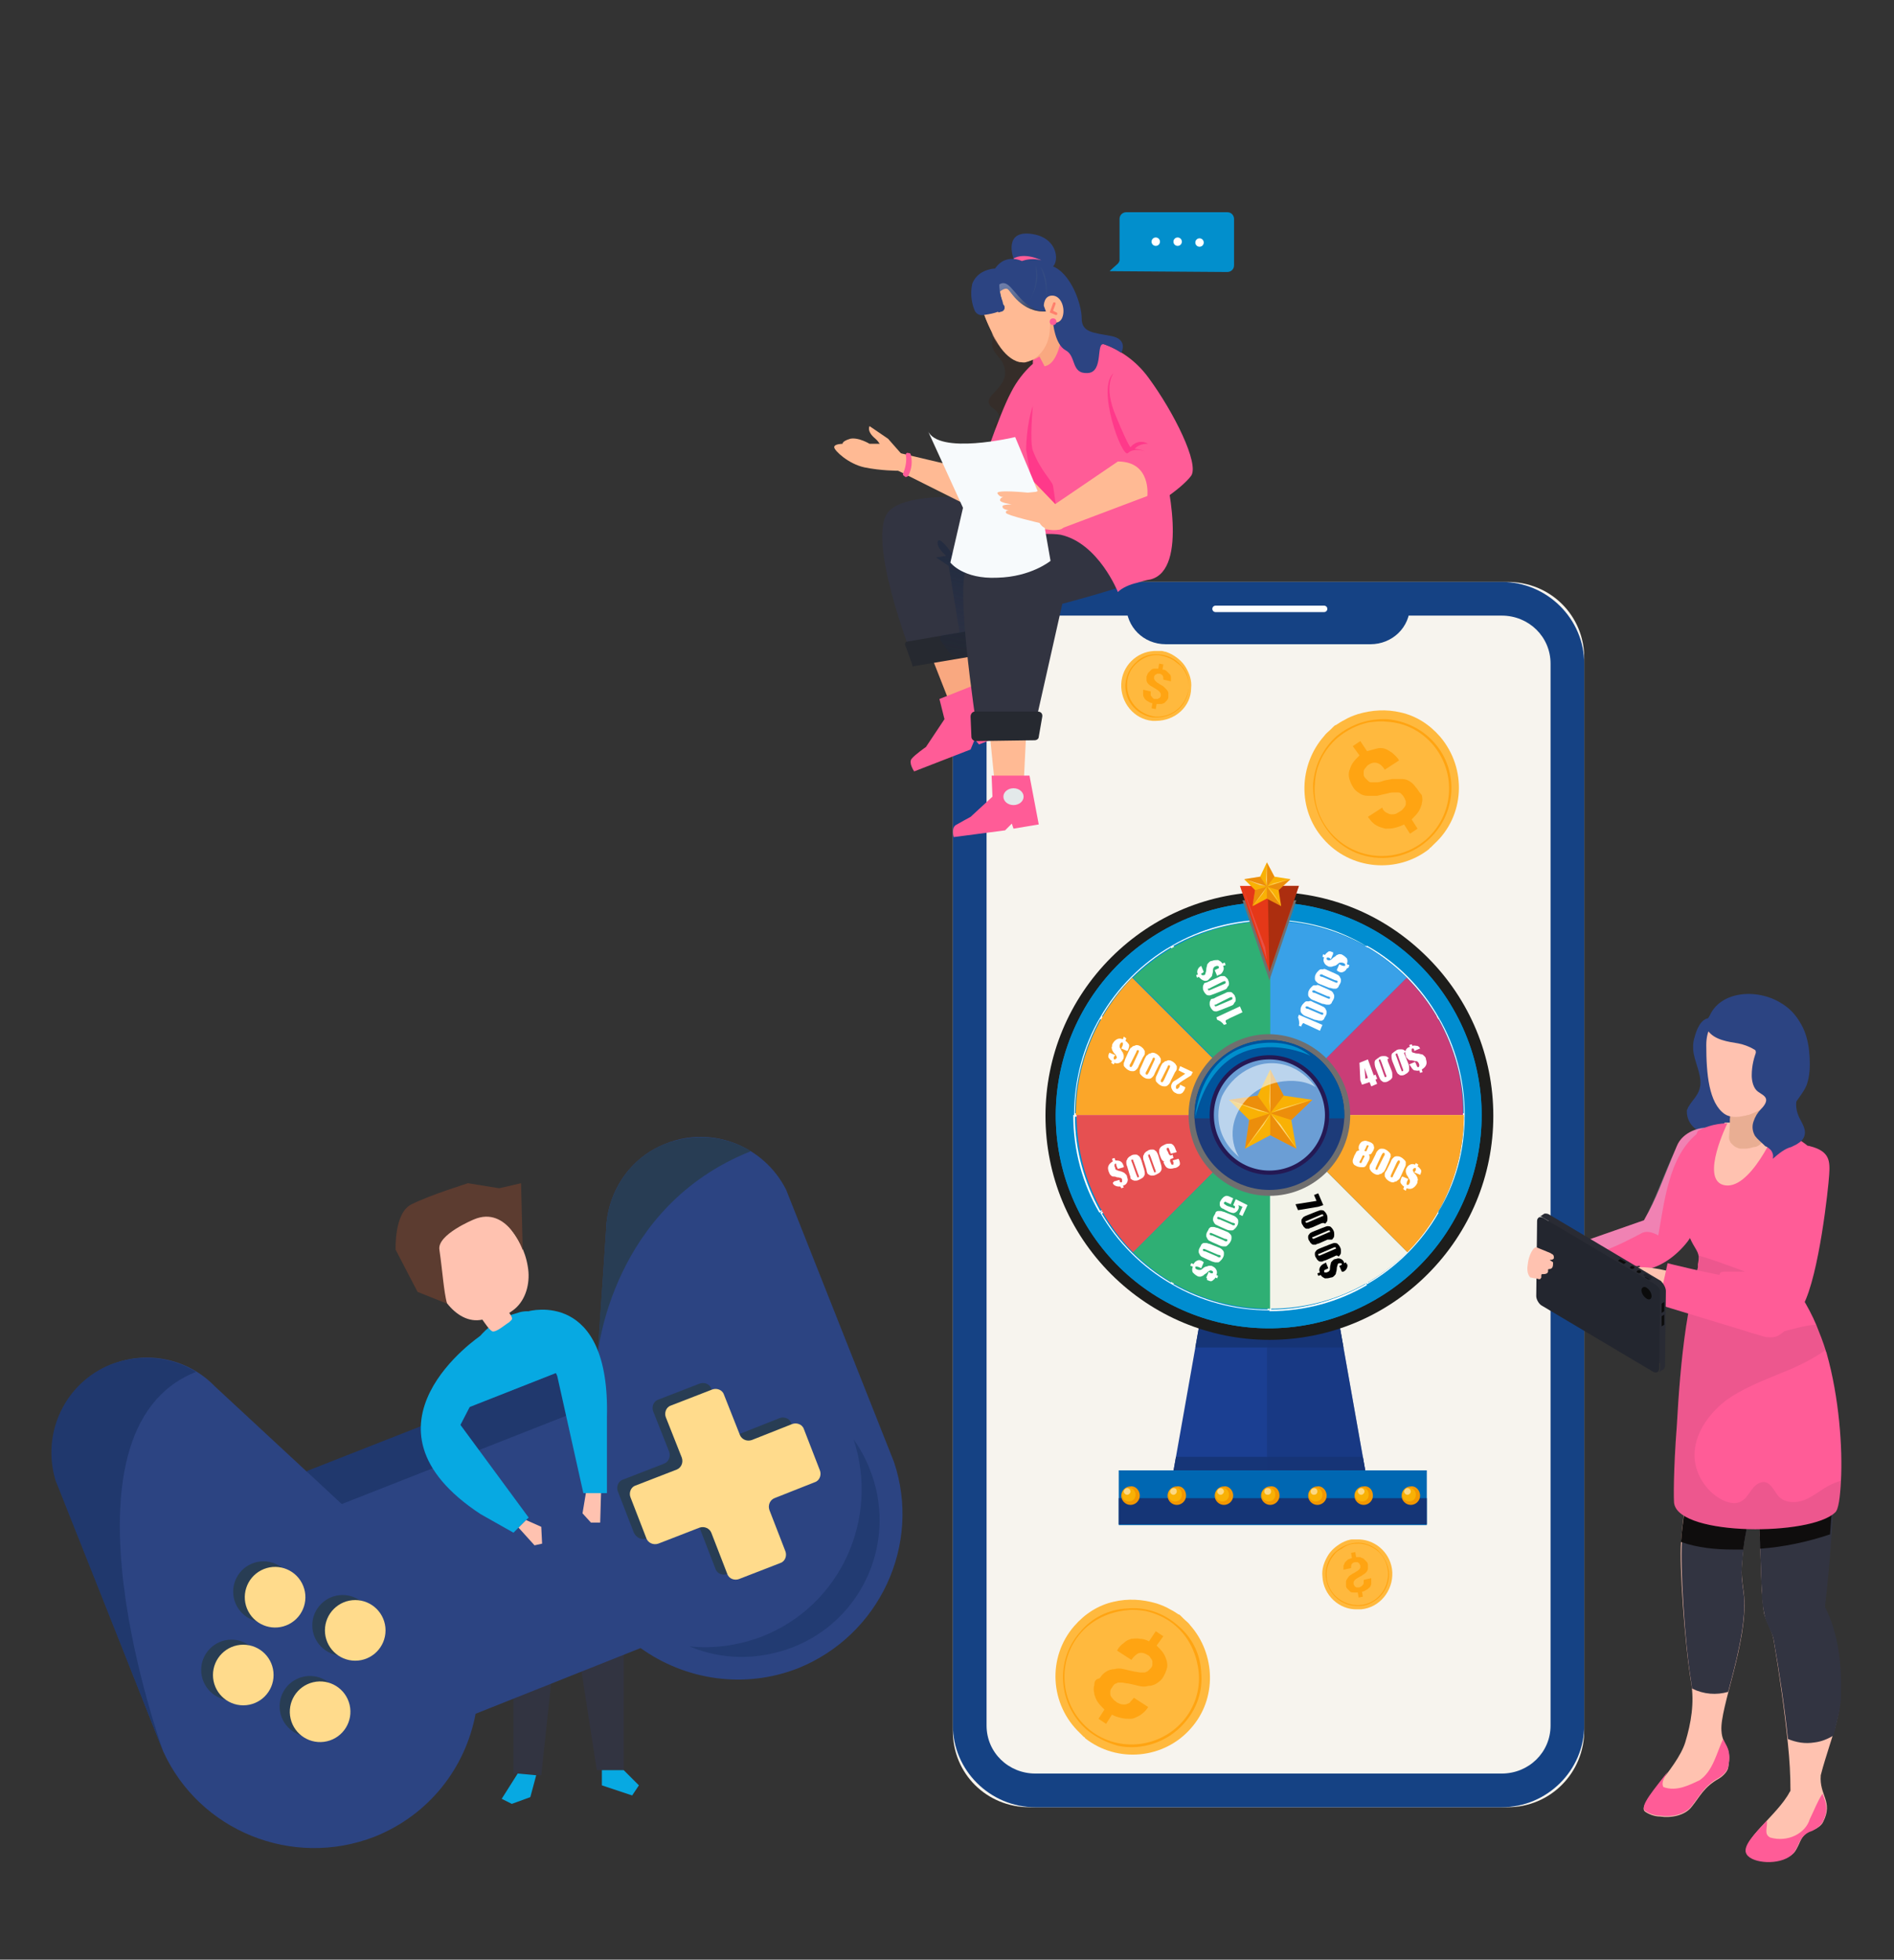 <?xml version="1.0" encoding="utf-8"?>
<!-- Generator: Adobe Illustrator 23.0.3, SVG Export Plug-In . SVG Version: 6.00 Build 0)  -->
<svg version="1.1" id="Layer_1" xmlns="http://www.w3.org/2000/svg" xmlns:xlink="http://www.w3.org/1999/xlink" x="0px" y="0px"
	 viewBox="0 0 225 232.7" style="enable-background:new 0 0 225 232.7;" xml:space="preserve">
    <rect x="0" y="0" width="225" height="232.7" fill="#333333" stroke="none"/>
    <title>2D Game Development Company</title>
<style type="text/css">
	.st0{fill:#F7F4EE;}
	.st1{fill:#154284;}
	.st2{fill:none;stroke:#FFFFFF;stroke-width:0.764;stroke-linecap:round;stroke-linejoin:round;stroke-miterlimit:10;}
	.st3{fill:#323441;}
	.st4{fill:#07A9E2;}
	.st5{fill:#FFC2B0;}
	.st6{fill:#5C3C30;}
	.st7{fill:#2C4482;}
	.st8{fill:#20386D;}
	.st9{fill:#283D54;}
	.st10{fill:#FFDB8C;}
	.st11{fill:#223B72;}
	.st12{fill:#F9A880;}
	.st13{fill:#FF5C97;}
	.st14{fill-rule:evenodd;clip-rule:evenodd;fill:#323441;}
	.st15{fill-rule:evenodd;clip-rule:evenodd;fill:#262930;}
	.st16{opacity:0.55;fill:url(#SVGID_1_);}
	.st17{fill:#352D29;}
	.st18{fill-rule:evenodd;clip-rule:evenodd;fill:#FF5C97;}
	.st19{fill:#FFBA94;}
	.st20{fill:#E3E9EA;}
	.st21{fill-rule:evenodd;clip-rule:evenodd;fill:#FF398A;}
	.st22{fill:#FCA286;}
	.st23{fill:#344C82;}
	.st24{opacity:0.6;fill:url(#SVGID_2_);}
	.st25{fill:#FF806D;}
	.st26{fill:#F7FAFC;}
	.st27{fill:#028FCC;}
	.st28{fill:#FFFFFF;}
	.st29{opacity:0.3;fill:#CCD8F5;}
	.st30{fill:#0F0D0D;}
	.st31{opacity:8.000000e-02;fill:#212227;}
	.st32{fill:#292B34;}
	.st33{enable-background:new    ;}
	.st34{clip-path:url(#SVGID_4_);enable-background:new    ;}
	.st35{fill:#17191F;}
	.st36{fill:#131419;}
	.st37{clip-path:url(#SVGID_6_);enable-background:new    ;}
	.st38{fill:#1D2027;}
	.st39{fill:#1E2129;}
	.st40{fill:#23262F;}
	.st41{fill:#0B0B0B;}
	.st42{fill:#E9AE93;}
	.st43{fill:#FFD6BF;}
	.st44{fill:#1B3F92;}
	.st45{fill:#163577;}
	.st46{opacity:0.5;fill:#163577;}
	.st47{fill:#0067B2;}
	.st48{fill:#153576;}
	.st49{fill:#1D1D1B;}
	.st50{fill:#008DD0;}
	.st51{fill:none;}
	.st52{fill:#CA3D77;}
	.st53{fill:#FBA629;}
	.st54{fill:#2FAF74;}
	.st55{fill:#39A1E8;}
	.st56{fill:#E65051;}
	.st57{fill:#F3F3E9;}
	.st58{fill:#706F6F;}
	.st59{fill:#1D3B79;}
	.st60{fill:#00549C;}
	.st61{fill:#241954;}
	.st62{fill:#6B9ED5;}
	.st63{fill:#F9B105;}
	.st64{opacity:0.4;}
	.st65{fill:#F39700;}
	.st66{fill:#D95915;}
	.st67{opacity:0.5;fill:#FFFFFF;}
	.st68{fill:#008FCD;}
	.st69{opacity:0.6;fill:#F0F8FD;}
	.st70{fill:#E53818;}
	.st71{fill:#AC2E0F;}
	.st72{fill:#E85045;}
	.st73{fill:#F29700;}
	.st74{fill:#FFB93E;}
	.st75{fill:#FFA412;}
</style>
<g>
	<g>
		<path class="st0" d="M179.1,214.6h-56.8c-5.1,0-9.1-4-9.1-9V78.1c0-5,4-9,9.1-9h56.8c5.1,0,9.1,4,9.1,9v127.4
			C188.2,210.5,184.2,214.6,179.1,214.6z"/>
		<g>
			<path class="st1" d="M178.4,73.1c3.2,0,5.8,2.5,5.8,5.7v126.1c0,3.2-2.6,5.7-5.8,5.7H123c-3.2,0-5.8-2.5-5.8-5.7V78.8
				c0-3.2,2.6-5.7,5.8-5.7H178.4 M178.4,69.1H123c-5.4,0-9.8,4.4-9.8,9.7v126.1c0,5.3,4.4,9.7,9.8,9.7h55.4c5.4,0,9.8-4.4,9.8-9.7
				V78.8C188.2,73.5,183.8,69.1,178.4,69.1L178.4,69.1z"/>
		</g>
		<g>
			<path class="st1" d="M167.4,69.5h-33.6v2.4c0,2.5,2,4.6,4.7,4.6h24.3c2.6,0,4.7-2,4.7-4.6v-2.4H167.4z"/>
		</g>
		<line class="st2" x1="144.4" y1="72.3" x2="157.3" y2="72.3"/>
	</g>
</g>
<g>
	<g>
		<g>
			<g>
				<g>
					<g>
						<polygon class="st3" points="74.1,188.9 74.1,210.2 70.9,210.2 68.9,197.3 67.1,187.5 						"/>
						<polygon class="st3" points="67.1,186.7 65.9,195.9 64.3,210.8 61,210.6 61,199.1 59.4,187.5 						"/>
						<path class="st4" d="M61.5,155.9c0,0,3.2-1.4,5.8,3.3c2.7,4.7,10.1,18.6,12.3,26.3s-4.2,4-10,6.5c-5.8,2.5-10.7,3.9-11.6,0.4
							C57.1,188.9,47.4,159.6,61.5,155.9z"/>
						<g>
							<g>
								<path class="st5" d="M60.4,145.6c-3.5-4.6-9.4-0.5-9.1,4.5c0.1,2.9,2.7,7.3,6,6.6c0.3,0.4,0.8,1.2,1.2,1.4
									c0.5,0.1,1.5-0.8,2-1.1c0.1-0.1,0.2-0.2,0.3-0.3c0.1-0.2-0.1-0.5-0.3-0.8c0.3-0.2,0.6-0.4,0.9-0.7c1.2-1.2,1.6-3.1,1.3-4.8
									C62.4,148.5,61.5,146.9,60.4,145.6z"/>
							</g>
							<path class="st6" d="M56.3,144.8c0,0-4.4,1.8-4.1,3.6c0.4,2.8,0.5,4.8,0.9,6.4l-3.5-1.4l-2.6-5c0,0-0.2-4.4,1.9-5.4
								c2.2-1.1,6.7-2.5,6.7-2.5l3.7,0.6l2.6-0.6l0.2,8C62.2,148.6,60.3,143.1,56.3,144.8z"/>
						</g>
						<polygon class="st4" points="74.1,210.2 75.9,212 75.1,213.2 71.5,212 71.5,210.2 						"/>
						<polygon class="st4" points="63.7,210.8 63,213.4 60.8,214.2 59.6,213.6 61.5,210.6 						"/>
					</g>
				</g>
			</g>
		</g>
		<g>
			<path class="st7" d="M19.4,208c4.3,9.4,15.3,13.9,25.1,10.1c6.5-2.6,10.8-8.2,12-14.6l19.6-7.8c5.3,3.8,12.3,4.9,18.7,2.4
				c9.7-3.9,14.7-14.7,11.4-24.5l0,0l-12.8-32.3l0,0c-2.6-5.2-8.8-7.7-14.3-5.5c-4.4,1.7-7,5.9-7.1,10.3l-1,15l-34.5,13.7l-11-10.2
				c-3.1-3.2-7.9-4.3-12.2-2.6c-5.5,2.2-8.3,8.2-6.6,13.8l0,0L19.4,208L19.4,208z"/>
			<path class="st8" d="M19.4,208c0,0-13.9-38.1,3.9-45.1c-2.9-1.8-6.6-2.2-10.1-0.9c-5.5,2.2-8.3,8.2-6.6,13.8l0,0L19.4,208
				L19.4,208z"/>
			<path class="st9" d="M76.8,182.7l4.9-1.9c0.6-0.2,1.2,0.1,1.4,0.6l1.9,4.9c0.2,0.6,0.9,0.8,1.4,0.6l4.9-1.9
				c0.6-0.2,0.8-0.9,0.6-1.4l-1.9-4.9c-0.2-0.6,0.1-1.2,0.6-1.4l4.8-1.9c0.6-0.2,0.8-0.9,0.6-1.4L94,169c-0.2-0.6-0.9-0.8-1.4-0.6
				l-4.8,1.9c-0.6,0.2-1.2-0.1-1.4-0.6l-1.9-4.8c-0.2-0.6-0.9-0.8-1.4-0.6l-4.9,1.9c-0.6,0.2-0.8,0.9-0.6,1.4l1.9,4.8
				c0.2,0.6-0.1,1.2-0.6,1.4l-4.9,1.9c-0.6,0.2-0.8,0.9-0.6,1.4l1.9,4.9C75.6,182.6,76.2,182.9,76.8,182.7z"/>
			<g>

					<ellipse transform="matrix(3.290412e-02 -1 1 3.290412e-02 -166.989 232.651)" class="st9" cx="36.7" cy="202.6" rx="3.6" ry="3.6"/>
				<circle class="st9" cx="40.7" cy="193" r="3.6"/>
				<circle class="st9" cx="27.5" cy="198.3" r="3.6"/>
				<circle class="st9" cx="31.3" cy="189" r="3.6"/>
			</g>
			<path class="st10" d="M78.2,183.3l4.9-1.9c0.6-0.2,1.2,0.1,1.4,0.6l1.9,4.9c0.2,0.6,0.9,0.8,1.4,0.6l4.9-1.9
				c0.6-0.2,0.8-0.9,0.6-1.4l-1.9-4.9c-0.2-0.6,0.1-1.2,0.6-1.4l4.8-1.9c0.6-0.2,0.8-0.9,0.6-1.4l-1.9-4.9c-0.2-0.6-0.9-0.8-1.4-0.6
				l-4.8,1.9c-0.6,0.2-1.2-0.1-1.4-0.6l-1.9-4.8c-0.2-0.6-0.9-0.8-1.4-0.6l-4.9,1.9c-0.6,0.2-0.8,0.9-0.6,1.4l1.9,4.8
				c0.2,0.6-0.1,1.2-0.6,1.4l-4.9,1.9c-0.6,0.2-0.8,0.9-0.6,1.4l1.9,4.9C77,183.2,77.6,183.5,78.2,183.3z"/>
			<g>

					<ellipse transform="matrix(0.974 -0.227 0.227 0.974 -45.208 13.994)" class="st10" cx="38.1" cy="203.2" rx="3.6" ry="3.6"/>
				<circle class="st10" cx="42.2" cy="193.6" r="3.6"/>
				<circle class="st10" cx="28.9" cy="198.9" r="3.6"/>

					<ellipse transform="matrix(0.887 -0.462 0.462 0.887 -83.92 36.593)" class="st10" cx="32.7" cy="189.6" rx="3.6" ry="3.6"/>
			</g>
			<path class="st11" d="M90.6,194.3c-2.9,1.1-5.8,1.5-8.7,1.2c3.8,1.6,8.1,1.7,12.3,0.1c8.4-3.3,12.5-12.8,9.1-21.2
				c-0.5-1.3-1.2-2.5-1.9-3.5C104.5,180.3,99.9,190.6,90.6,194.3z"/>
			<path class="st9" d="M89.2,136.7L89.2,136.7c-2.9-1.8-6.6-2.2-10.1-0.9c-4.4,1.7-7,5.9-7.1,10.3l-1,14.5
				C71.1,160.6,72.6,143.3,89.2,136.7z"/>
			<polygon class="st8" points="40.6,178.6 55.6,172.7 70.6,166.8 71,161.1 53.7,167.9 36.4,174.7 			"/>
		</g>
		<path class="st4" d="M57.1,158.6c0,0-16,10.7,0,21.2c3.9,2.2,3.9,2.2,3.9,2.2l1.8-1.8l-8.1-11l3.1-6L57.1,158.6z"/>
		<path class="st4" d="M62.8,155.7c0,0,9.7-2.7,9.3,12.6c0,5.9,0,9,0,9h-2.8l-3.1-13.9L62.8,155.7z"/>
		<polygon class="st5" points="69.6,177.3 69.2,179.7 70.2,180.8 71.3,180.8 71.4,177.3 		"/>
		<polygon class="st5" points="62.5,180.5 64.3,181.3 64.4,183.3 63.5,183.5 61.6,181.4 		"/>
	</g>
</g>
<g>
	<g>
		<g>
			<polygon class="st12" points="110.4,77.3 112.6,82.9 116.2,82 114.8,76.7 			"/>
			<path class="st13" d="M116.4,81.1l2.4,6.3l-2.5,1l-0.5-0.6l-0.5,1.2l-6.7,2.6c0,0-0.7-1-0.3-1.5c0.4-0.5,1.7-1.4,1.7-1.4l2.2-3.3
				l-0.6-2.4L116.4,81.1z"/>
			<path class="st14" d="M108.3,77.8l6.4-1.1l0,0l7.9-9.4l1.8-1.3l2.4-1.8l-2.1-2.2l-2.4-2.4c0,0-3.8-0.6-7.8-0.6
				c-3.6-0.1-7.5,0.2-8.9,1.7C102.8,63.7,108.3,77.8,108.3,77.8z"/>
			<path class="st15" d="M108.6,79.1l8.3-1.4c0.1,0,0.2-0.1,0.2-0.3l-0.4-2.5c0-0.1-0.1-0.2-0.3-0.2l-8.7,1.5
				c-0.1,0-0.2,0.2-0.2,0.3l0.9,2.5C108.3,79.1,108.5,79.2,108.6,79.1z"/>

            <linearGradient id="SVGID_1_" gradientUnits="userSpaceOnUse" x1="2943.465" y1="-309.543" x2="2938.226" y2="-322.983" gradientTransform="matrix(-0.986 0.166 0.166 0.986 3067.688 -102.113)">
				<stop  offset="0" style="stop-color:#172652;stop-opacity:0"/>
				<stop  offset="1" style="stop-color:#17263F"/>
			</linearGradient>
			<path class="st16" d="M122.4,61.8l-9.4,3.8c0,0-1.4-2-1.6-1.3c-0.2,0.7,1,1.7,1,1.7l-1.2,0.2l1.5,1l1.3,7.9l-2,0.3
				c-0.3,0-0.4,0.4-0.3,0.6l1,1.4c0.4,0.5,1,0.8,1.7,0.7l3.9-0.7l4.4-16.2"/>
		</g>
		<g>
			<path class="st17" d="M117,37.5c0,0,1.7,0.6,1,2.6s1.4,2.1,1.4,4.2c0,2.1-3.2,2.9-1.4,4.2c1.8,1.3-0.5,1.9,0.3,2.4
				s1.9-0.3,1.9-0.3l4.7-5.6l-1.7-6.1C123.2,38.9,117.1,34.9,117,37.5z"/>
			<path class="st18" d="M122.8,43.2l-0.1-0.4c0,0,1.4-5.4,3.6-4.2s-1.4,6.1-1.4,6.1L122.8,43.2z"/>
			<g>
				<polygon class="st19" points="122,85.1 121.6,93.3 118.2,93.3 117.4,85.4 				"/>
				<path class="st13" d="M122.3,92.1l1.1,5.8l-3,0.5l-0.2-0.6l-0.8,0.8l-6.1,0.8c0,0-0.3-1,0.2-1.4c0.5-0.3,1.8-1,1.8-1l2.6-2.4
					l-0.1-2.5L122.3,92.1z"/>
				<path class="st14" d="M116.1,86.9l6.7-0.1l3.4-15.1c0,0,5-1.3,8.7-2.6c0.9-0.3,1.7-0.7,2.4-1c0,0,0.2-6.1-8.6-7.7
					c0,0-1.7,0.6-3.8,1.6c-1.5,0.7-3.3,1.5-5,2.3c-2.4,1.2-4.5,2.4-5.1,3.3c-0.6,1-0.4,5,0,9.1C115.3,81.7,116.1,86.9,116.1,86.9z"
					/>
				<path class="st15" d="M123.3,84.5l-7.5,0c-0.3,0-0.5,0.3-0.5,0.6l0.1,2.4c0,0.3,0.3,0.5,0.5,0.5l7-0.1c0.3,0,0.5-0.2,0.5-0.4
					l0.4-2.3C123.9,84.8,123.7,84.5,123.3,84.5z"/>
				<ellipse class="st20" cx="120.4" cy="94.6" rx="1.2" ry="1"/>
			</g>
			<g>
				<path class="st18" d="M123.5,63.4c0.2,0,0.4,0,0.7,0c0.6,0,1.2,0,1.8,0.1c4.5,1,6.8,6.8,6.8,6.8c0.5-0.5,1.4-0.9,2.3-1.1
					c0.9-0.3,1.6-0.4,1.6-0.4c4.5-1.2,2-12,1.3-14.5c-0.1-0.3-0.1-0.5-0.1-0.5l-16-1.6l-0.1,8.9C121.8,61.1,118.7,63.6,123.5,63.4z"
					/>
				<path class="st18" d="M128.8,40.3c0,0,4.5,0.3,7.6,4.5c3.1,4.2,6.1,10.3,5.1,11.7s-5.4,4.7-9,5.4c0,0,0.6-4.3-2.1-5.4l-7.3-0.3
					l-7,0.9c0,0,2.5-7.7,4-10.5c1.4-2.8,3.6-4.2,3.6-4.2L128.8,40.3z"/>
				<path class="st21" d="M122.7,48.2c0,0-0.4,4.2,0,5.3c0.9,2.4,2.3,3.6,2.4,4.2c0.2,1.2,0.4,2.9,0.4,2.9l-2.6-1.4l-1-5.8
					C121.9,53.4,121.9,50.5,122.7,48.2z"/>
				<path class="st19" d="M136.3,58.9c0,0,0.5-4.1-3.5-4.1l-7.5,5.1c0,0-3.3-1.9-5.3,0.7c0,0-0.8,1.5,1,1.9c1.8,0.4,4.7,0.4,4.7,0.4
					L136.3,58.9z"/>
				<path class="st12" d="M124.6,37.7l2.3,3.6c0,0,1.9,0.6,0.7,3c-0.5,1-1.1,2.5-1.8,2.5c-1,0-2-1.8-1.7-3.3l-0.9-1.7L124.6,37.7z"
					/>
				<path class="st18" d="M126.1,38.7c0.1,0.2,0.1,0.5,0.1,0.7c-0.1,1.1-0.6,3.5-1.8,4c-1.5,0.6-1.7-0.6-1.7-0.6s-0.1,0.8,0.5,1.5
					c0.6,0.7-1.5,4.3,2.2,3.5s3.6-6,3.6-6l-0.1-1.4C128.8,40.3,125.8,37.7,126.1,38.7z"/>
				<path class="st21" d="M132.3,44.3c0,0-1.3,1.5,0.3,5.2c1.5,3.6,1.7,3.6,1.7,3.6s0.8-1.1,2.1-0.4c0,0-1-0.1-1.6,0.6
					c0,0,0.5,0,1.3,0.3c0,0-1.4-0.5-2.1,0.2S130.2,46,132.3,44.3z"/>
			</g>
			<g>
				<path class="st7" d="M125.1,38.3c0,0,0.2,2.6,1.5,3.3c1.3,0.7,0.6,2.8,2.6,2.7c2-0.1,0.9-3.8,2-3.4c1.2,0.4,2,1,2,1
					s0.9-1.6-1.2-2c-2.1-0.4-3.5-0.4-3.5-2.1s-1.3-5.4-3.5-6.2S125.1,38.3,125.1,38.3z"/>
				<g>
					<g>
						<path class="st12" d="M116.9,37.3c0,0,1.8,5.2,4.3,5.6c0.3,0,0.5,0.1,0.8,0c1.4-0.2,2.9-1.3,3.1-3.4c0.2-2.6-1.6-5.6-1.6-5.6
							l-4.2-0.6l-0.1,0.1l-1.8,1.7L116.9,37.3z"/>
						<path class="st19" d="M116.9,37.3c0,0,0.3,0.9,0.9,2.1c0.2,0.5,0.5,1,0.8,1.5c0.7,1.1,1.6,1.9,2.5,2.1c0.3,0,0.5,0.1,0.8,0
							c1.3-0.3,2.6-1.6,2.8-3.6c0.2-2.6-0.3-5.7-0.3-5.7l-5.2-0.3l-1.8,1.7L116.9,37.3z"/>
					</g>
					<path class="st7" d="M120.4,30.7c0,0-1.3-3.5,2.3-2.9c3.6,0.6,3.1,4.5,1.7,4C123,31.4,120.4,30.7,120.4,30.7z"/>
					<path class="st13" d="M120.4,30.7c0,0,1.1-0.8,3.3,0.2l-2.7,0.8L120.4,30.7z"/>
					<path class="st7" d="M118.3,34.9c0.2-0.1,0.4-0.2,0.4-0.2s0.7-0.7,1.1-0.3s1.9,3.1,5.1,2.5l0,0.1l1,1.6c0,0,2.3-2.6,0.3-5.7
						c-2-3.1-4.8-1.9-4.8-1.9s-2.5-1.3-3.7,1.9C116.8,35.2,117.7,35.1,118.3,34.9z"/>
					<path class="st7" d="M115.8,36.9c0.2,0.4,0.6,0.6,1.1,0.5c0.7-0.1,1.2-0.2,1.7-0.4c0.1,0,0.3-0.1,0.4-0.1
						c0.3-0.1,0.4-0.4,0.3-0.6c-0.1-0.1-0.2-0.3-0.2-0.5c-0.3-0.8-0.4-1.6-0.4-2.4l0-1.3l0-0.2c0,0-0.1,0-0.3,0c-0.1,0-0.2,0-0.4,0
						c-0.8,0.1-2,0.5-2.5,1.8C115.2,35,115.5,36.2,115.8,36.9z"/>
					<path class="st22" d="M117.8,39.5c0.2,0.5,0.5,1,0.8,1.5"/>
					<path class="st19" d="M119,39.6l-0.1,0.6c0,0-0.3-0.2-0.2-0.4C118.8,39.6,119,39.6,119,39.6z"/>
					<path class="st23" d="M124.1,36c0,0,0.8-2.6-0.5-4.3C123.6,31.8,124.7,33.8,124.1,36z"/>
					<path class="st23" d="M122.3,35.7c0,0,1.5-2.3,0.7-4.2C123,31.4,123.5,33.7,122.3,35.7z"/>

                    <linearGradient id="SVGID_2_" gradientUnits="userSpaceOnUse" x1="1101.654" y1="-948.402" x2="1100.794" y2="-943.363" gradientTransform="matrix(-0.982 0.187 0.187 0.982 1380.556 758.377)">
						<stop  offset="0" style="stop-color:#FFFFFF;stop-opacity:0.5"/>
						<stop  offset="1" style="stop-color:#000000"/>
					</linearGradient>
					<path class="st24" d="M118.3,34.9c0.2-0.1,0.4-0.2,0.4-0.2s0.7-0.7,1.1-0.3s1.9,3.1,5.1,2.5l0,0.1c0.2-0.1,0.1-0.2-0.5-0.1
						c-2.3,0.4-3.8-2.5-4.7-3.1s-1.4,0.5-1.4,0.5L118.3,34.9z"/>
					<path class="st7" d="M118.5,36.9c0,0.1,0.1,0.1,0.1,0.2c0.1,0,0.3-0.1,0.4-0.1c0.3-0.1,0.4-0.4,0.3-0.6
						c-0.1-0.1-0.2-0.3-0.2-0.5c-0.3-0.8-0.4-1.6-0.4-2.4l0-1.5c-0.1-0.1-0.2,0.1-0.3,0c-0.2-0.1-0.3-0.1-0.4,0c0,0,0,0,0,0
						C118,32.2,116.7,34.6,118.5,36.9z"/>
					<g>
						<path class="st19" d="M124,36.3c0,0,0-1.2,1-1.2c1.1,0,1.6,1.6,1.2,2.6c-0.4,1-1.5,0.5-1.5,0.5L124,36.3z"/>
						<path class="st25" d="M124.7,37.1l0.4-1.1c0-0.1,0.1-0.1,0.2-0.1c0.1,0,0.1,0.1,0.1,0.2l-0.3,0.8l0.4,0.2
							c0.1,0,0.1,0.1,0.1,0.2c0,0,0,0.1-0.1,0.1c0,0-0.1,0-0.1,0"/>
						<circle class="st18" cx="125.1" cy="38.2" r="0.4"/>
					</g>
				</g>
			</g>
		</g>
		<g>
			<polygon class="st19" points="114.1,55.5 106.9,53.8 106.8,54.6 106.7,55.9 115.3,60.2 			"/>
			<path class="st19" d="M107.8,54.8l-0.8-1l-1.5-1.7l-2.2-1.5c0,0-0.4,0.6,0.7,1.5c1.1,1,0.8,2.2,1,2.4c0.1,0.1,0.8,1.4,1.8,1.4
				C107.6,55.9,107.8,54.8,107.8,54.8z"/>
			<path class="st19" d="M105,52.7h-1.7c0,0-1.3-0.8-2.3-0.6c-1,0.3-0.9,0.6-0.9,0.6s-1,0-1,0.4s1.7,2,3.6,2.4s4,0.4,4,0.4L105,52.7
				z"/>
			<path class="st18" d="M107.6,54c0.1,0.4,0.1,1.2-0.3,2.2c-0.1,0.1,0,0.3,0.1,0.3l0.1,0.1c0.1,0.1,0.3,0,0.4-0.1
				c0.2-0.4,0.6-1.3,0.3-2.5c0-0.1-0.1-0.2-0.2-0.2l-0.1,0C107.7,53.7,107.6,53.9,107.6,54z"/>
		</g>
		<g>
			<polyline class="st19" points="122.8,57.2 123.7,59.4 125.5,60.7 125.4,59.9 			"/>
			<path class="st26" d="M123.4,58.6l-2.8-6.7c0,0-9.2,2.2-10.4-0.8l4.2,9.2l-1.5,6.5c0,0,1.5,2,5.6,1.8c4-0.1,6.3-2,6.3-2
				L123.4,58.6z"/>
			<path class="st19" d="M123.1,58.4l-1,0.1c0,0-3.9-0.4-3.6,0.1c0.3,0.5,0.7,0.4,0.7,0.4s-0.4,0.1-0.4,0.4s1.4,0.5,1.4,0.5
				s-1.1,0-1.1,0.2c-0.1,0.5,1,0.5,1,0.5s-0.7-0.1-0.6,0.3c0.1,0.3,4,1.2,4,1.2s0.5,1.1,2.3,0.8c1.5-0.2-0.1-2.5-1-3.4
				C124.6,59.3,123.5,58,123.1,58.4z"/>
		</g>
		<g>
			<g>
				<path class="st27" d="M131.9,32.2l13.9,0.1c0.4,0,0.8-0.3,0.8-0.8l0-5.5c0-0.4-0.3-0.8-0.8-0.8l-12,0c-0.4,0-0.8,0.3-0.8,0.8
					l0,4.9c0,0.1-0.1,0.3-0.2,0.4l-1,0.9C131.8,32.1,131.9,32.2,131.9,32.2z"/>
				<g>
					<circle class="st28" cx="137.3" cy="28.7" r="0.5"/>
					<circle class="st28" cx="139.9" cy="28.7" r="0.5"/>
					<circle class="st28" cx="142.5" cy="28.8" r="0.5"/>
				</g>
			</g>
		</g>
	</g>
</g>
<g>
	<path class="st7" d="M201.9,129.3c-0.2,0.8-0.9,1.4-1.3,2.1c-0.1,0.1-0.1,0.3-0.2,0.4c-0.1,1.2,0.7,2.4,2,2.7
		c0.9,0.2,1.8-0.2,2.5-0.7c0.4-0.2,0.8-0.5,1.1-0.9c0-0.3,0-0.6,0-1c0-1.6-0.1-3.3-0.8-4.7c-0.6-1.3-1.6-2.5-1.8-3.9
		c-0.1-0.7,0.1-1.2,0.1-1.9c0-0.4-0.1-0.6-0.5-0.5c-1,0.1-1.5,1.5-1.7,2.3c-0.2,0.6-0.2,1.3-0.1,1.9
		C201.5,126.6,202.3,128,201.9,129.3z"/>
	<g>
		<path class="st13" d="M202.8,134c-0.6-0.2-2.9,0.3-3.6,2.1c-1.9,4.5-2.3,6-3.9,8.8l-10,3.5h1v3l8.5-1.1c0,0.2,0,0.4,0,0.5
			c2.2,0,4.4-1.7,5.7-3.4c0.8-1.1,1.4-2.4,1.9-3.7c1.1-3.4,2-6.8,2.1-7.6C204.8,134.6,205.1,134.9,202.8,134z"/>
		<path class="st29" d="M185.3,148.4l10-3.5c1.5-2.8,1.9-4.4,3.9-8.8c0.7-1.7,2.8-2.3,3.5-2.2c-4.3,2.3-4.9,8.3-5.7,12.8
			c-0.7-0.4-1.5-0.6-2.1-0.2c-2.7,1.4-5.5,2.9-8.6,2.6v-0.7H185.3z"/>
		<g>
			<g>
				<g>
					<path class="st5" d="M218.6,201.2c0,0.1,0,0.3,0,0.6c-0.1,1.7-0.6,3.5-1.2,5.3c-0.4,1.3-0.8,2.5-1.1,3.7
						c-0.2,2.4,1.5,3.1,0.3,5.5c-0.2,0.5-0.9,0.9-1.2,1c-1.1,0.3-1.4,1-1.7,1.7c-0.2,0.4-0.4,0.9-0.8,1.2c-1.4,1.2-4.6,1-5.3-0.1
						c-0.9-1.5,3.6-4.6,5-7.3c0,0,0.1-0.1,0.1-0.2c0-1.8-0.1-3.6-0.3-5.5c-0.4-4-1-8.2-1.7-12.4c-0.2-1.1-0.8-2-1.1-3
						c-0.2-0.9-0.2-1.9-0.3-2.8c-0.1-2-0.2-6-0.3-8c-0.1-2.2-0.2-4.4-0.1-6.5h9.2c-0.4,4.9-0.8,11.7-1.4,16.6
						C218.3,194.1,218.6,197.7,218.6,201.2z"/>
					<path class="st13" d="M210.3,218.2c-0.8-0.4-0.3-1.2-0.4-2c-1.5,1.6-3,3.1-2.4,4c0.7,1.1,3.9,1.3,5.3,0.1
						c0.4-0.3,0.6-0.8,0.8-1.2c0.3-0.7,0.7-1.4,1.7-1.7c0.2-0.1,0.9-0.5,1.2-1c0.8-1.5,0.4-2.4,0-3.4c-0.6,0.9-1,2-1.5,3
						C214.5,217.7,212.4,218.8,210.3,218.2z"/>
					<g>
						<path class="st5" d="M207.2,189.6c-0.1-1-0.3-2-0.3-3c0-1.1,0.3-4.1,0.6-5.1c0.5-1.7,1.2-4.2,2-6.7l-8.7-0.5
							c-0.5,3.2-1,7-1.1,8.9c-0.2,2.5,0.4,11.7,1.2,16.6c0.4,2.4,0,4.8-0.7,7.1c-1,3.2-5.8,7.4-4.8,8.2c0.4,0.3,1.1,0.6,1.8,0.6
							c1.3,0.2,3-0.1,3.8-1.2c0.9-1.1,1.4-2.3,3.2-3.3c0.2-0.1,1-0.7,1.1-1.3c0.5-2.6-0.7-2.5-0.8-4.4
							C204.3,202.8,207.6,195.1,207.2,189.6z"/>
						<path class="st13" d="M201.9,211.4c-1.1,0.5-2.7,1.4-4.3,0.8c-0.3-0.6,0.2-1.2,0.5-1.8c-1.6,2.1-3.3,4-2.7,4.6
							c0.4,0.3,1.1,0.6,1.8,0.6c1.3,0.2,3-0.1,3.8-1.2c0.9-1.1,1.4-2.3,3.2-3.3c0.2-0.1,1-0.7,1.1-1.3c0.4-2-0.2-2.4-0.6-3.3
							C203.9,208.2,203.5,210.3,201.9,211.4z"/>
						<path class="st3" d="M200.9,199.7c0,0.3,0.1,0.5,0.1,0.8c1.4,0.7,2.9,0.8,4.3,0.4c0.9-3.4,2.1-7.8,1.9-11.2
							c-0.1-1-0.3-2-0.3-3c0-0.5,0.1-1.6,0.2-2.6c0.1-1,0.3-2,0.4-2.5c0.4-1.2,0.8-2.8,1.4-4.6c0.2-0.7,0.4-1.4,0.6-2.2l-0.6,0
							l-8-0.5c-0.5,3.2-1,7-1.1,8.9c0,0,0,0,0,0C199.6,185.7,200.1,194.9,200.9,199.7z"/>
					</g>
					<path class="st3" d="M208.9,174.7c0,0.7,0,1.5,0,2.2c0,1.3,0.1,2.6,0.1,4c0,0.8,0.1,1.9,0.1,3c0.1,1.8,0.1,3.8,0.2,5
						c0,1,0.1,1.9,0.3,2.8c0.2,1.1,0.9,2,1.1,3c0.7,4,1.3,8,1.7,11.8c1,0.4,2,0.6,3.2,0.4c0.8-0.1,1.5-0.4,2.2-0.8
						c0.4-1.5,0.8-3,0.9-4.4c0-0.3,0-0.6,0-0.6c0.1-3.5-0.3-7.1-1.9-10.3c0.3-2.6,0.6-5.7,0.8-8.8c0.2-2.8,0.4-5.5,0.6-7.8h-9.2
						C208.9,174.5,208.9,174.6,208.9,174.7z"/>
					<path class="st30" d="M199.7,183.1c2,0.7,4.1,0.9,6.2,0.9c0.4,0,0.8,0,1.2,0c0.1-1,0.3-2,0.4-2.5c0.4-1.2,0.8-2.8,1.4-4.6
						c0,1.3,0.1,2.6,0.1,4c0,0.8,0.1,1.9,0.1,3c2.8-0.2,5.6-0.8,8.3-1.7c0.2-2.8,0.4-5.5,0.6-7.8h-9.2c0,0.1,0,0.2,0,0.4l-8-0.5
						C200.4,177.4,199.8,181.3,199.7,183.1C199.7,183.1,199.7,183.1,199.7,183.1z"/>
					<path class="st5" d="M213.7,136.3c0,0.8-0.3,1.5-0.8,2c-0.5,0.5-1.2,0.8-2,0.8l-6.9,3.3c-0.8,0-0.8-3.7-1.4-4.3
						c0.2-0.2,0.3-0.5,0.3-0.8c0-0.7,0.2-1.2,0.6-1.9c0.2-0.4,0.4-1,0.8-1.4c0.2-0.2,0.4-0.4,0.6-0.7l0.7,0l0.4,0l4.2-0.1
						c0.1,0,0.1,0.1,0.2,0.1v0C213,135.1,211.6,133.9,213.7,136.3z"/>
					<path class="st13" d="M198.9,178.6c0.8,3.8,16.2,3.8,19.1,1c0.4-0.3,0.6-1.8,0.7-3.8c0.2-3.8-0.2-9.8-1.7-15.1
						c0-0.1-0.1-0.2-0.1-0.3c-0.3-1-0.7-2-1.1-3c-0.5-1.2-1.1-2.3-1.7-3.3c0-0.1-0.1-0.1-0.1-0.2c-0.8-1.2-0.9-2.4-0.9-2.9
						c0.2-6.4,3.1-7.9,3.3-11.7c0-0.1,0-0.2,0-0.3c0-0.1,0-0.2,0-0.3c0-0.1,0-0.2,0-0.2c0,0,0-0.1,0-0.1c0-0.1,0-0.1,0-0.2
						c0-0.1-0.1-0.2-0.1-0.3c0,0,0,0,0,0c0-0.1-0.1-0.2-0.1-0.2c-1.1-2.1-5.1-3.8-5.1-3.8s-3.2,7.7-6.4,6.8
						c-2.7-0.8,0.5-7.3,0.5-7.3s-1.7-0.1-3.5,0.9c-0.1,0.1-1,2.7-1.9,5.7c-0.5,1.7,0.1,4.4,0.7,6.3c0.1,0.3,0.2,0.6,0.3,0.8
						c0.5,1.1,0.9,1.4,1,2.1c0,0.2,0,0.5-0.1,0.9c0,0,0,0.1,0,0.1c0,0,0,0.1,0,0.1c0,0.1,0,0.1,0,0.2c-0.6,2.1-1,4.5-1.4,7
						c-0.6,4-0.9,8.2-1.1,11.8C198.8,174.4,198.8,178.4,198.9,178.6z"/>
					<path class="st31" d="M198.9,178.6c0.8,3.8,16.2,3.8,19.1,1c0.4-0.3,0.6-1.8,0.7-3.8c-0.5,0.2-1.1,0.4-1.6,0.7
						c-0.9,0.5-1.7,1.2-2.7,1.6c-1,0.4-2.2,0.4-3-0.3c-0.6-0.6-0.9-1.6-1.7-1.8c-0.6-0.1-1.2,0.3-1.6,0.9c-0.4,0.5-0.7,1.1-1.3,1.4
						c-0.7,0.4-1.7,0.1-2.4-0.3c-1.8-1-3.1-3.1-3.1-5.2c0-2.5,1.6-4.8,3.6-6.4c2-1.5,4.4-2.4,6.8-3.4c1.8-0.7,3.6-1.6,5.2-2.7
						c-0.3-1-0.7-2-1.1-3c-2.5,0.1-5.1,1.6-7.6,1c-2.7-0.7-4.3-3.8-4-6.6c0-0.2,0.1-0.5,0.2-0.6c0.2-0.1,0.4-0.1,0.6-0.1
						c0.8,0,1.5,0,2.3,0c-1.6-0.6-4-1.5-5.5-1.9c0,0.2,0,0.5-0.1,0.9c0,0,0,0.1,0,0.1c0,0,0,0.1,0,0.1c0,0.1,0,0.1,0,0.2
						c-0.6,2.1-1,4.5-1.4,7c-0.6,4-0.9,8.2-1.1,11.8C198.8,174.4,198.8,178.4,198.9,178.6z"/>
				</g>
			</g>
		</g>
		<path class="st5" d="M199.3,155.3c0.9-1,0.7-3.2,0.4-3.9c-0.5-0.2-1.5-0.5-2.6-0.7c-1.6-0.3-3.4-0.4-4.4,0.3
			c-2.1,1.5-1.6,2.4-0.8,3.2C193.1,155.5,197.9,154,199.3,155.3z"/>
		<path class="st13" d="M197,154.9l12.5,3.8c0.3,0.1,0.6,0.1,0.8,0.1c0.3,0,0.7,0,1.1-0.3c1.3-0.8,2.4-2.7,2.8-3.5
			c1.9-3.6,3-13.9,3.1-15.5c0.1-1.6,0.1-2.8-2.3-3.4c-0.2-0.1-0.6,0-0.9,0.1c0,0,0,0,0,0c-0.6,0.3-1.4,0.9-1.9,2
			c-2,4.4-3,8.7-3.4,12.1c-0.1,0.7-0.1,1.9-1.7,1.6c-3.9-0.6-9-1.9-9-1.9l-0.3,1.4L197,154.9z"/>
		<g>
			<path class="st32" d="M197.3,152.1l-13.3-7.9c-0.2-0.1-0.3-0.1-0.5-0.1c-0.2,0.1-0.4,0.3-0.7,0.4c0.1-0.1,0.3-0.1,0.5,0.1
				l0.7,0.4c0,0,0,0-0.1,0l0,0l0,0c-0.1,0.1-0.3,0.1-0.4,0.2c-0.1,0-0.2,0.1-0.3,0.2c-0.1,0-0.1,0.1-0.1,0.3l-0.1,8.2
				c0,0.2,0.2,0.6,0.4,0.7c0.1-0.1,0.2-0.1,0.3-0.2l0,0l-0.3,0.2l12.8,7.6c0.1,0.1,0.2,0.1,0.3,0c0.2-0.1,0.4-0.2,0.7-0.4l0,0.8
				c0,0.2-0.1,0.4-0.2,0.4c0.1-0.1,0.2-0.1,0.3-0.2c0.1-0.1,0.2-0.1,0.3-0.2c0.1-0.1,0.2-0.2,0.2-0.4l0.1-8.9
				C197.9,152.9,197.6,152.4,197.3,152.1z"/>
			<g>
				<g class="st33">
					<g class="st33">
						<defs>
							<path id="SVGID_3_" class="st33" d="M195.4,151.6l0-0.1C195.4,151.5,195.4,151.5,195.4,151.6l0.1,0.1
								C195.4,151.7,195.4,151.6,195.4,151.6z"/>
						</defs>
						<clipPath id="SVGID_4_">
							<use xlink:href="#SVGID_3_"  style="overflow:visible;"/>
						</clipPath>
						<g class="st34">
							<path class="st35" d="M195.4,151.6l0,0.1C195.4,151.7,195.4,151.6,195.4,151.6l-0.1-0.1C195.4,151.5,195.4,151.5,195.4,151.6
								L195.4,151.6z"/>
						</g>
					</g>
					<g>
						<polygon class="st36" points="195.9,151.8 195.9,152 195.4,151.7 195.4,151.6 						"/>
					</g>
					<g class="st33">
						<defs>
							<path id="SVGID_5_" class="st33" d="M196.3,151.7l0,0.1c0,0,0,0.1-0.1,0.1c-0.1,0.1-0.3,0.1-0.4,0l0-0.1
								c0.1,0.1,0.3,0.1,0.4,0C196.3,151.8,196.3,151.8,196.3,151.7z"/>
						</defs>
						<clipPath id="SVGID_6_">
							<use xlink:href="#SVGID_5_"  style="overflow:visible;"/>
						</clipPath>
						<g class="st37">
							<path class="st35" d="M196.3,151.7l0,0.1c0,0,0,0,0,0.1L196.3,151.7C196.3,151.8,196.3,151.8,196.3,151.7L196.3,151.7z"/>
							<path class="st38" d="M196.3,151.8l0,0.1c0,0,0,0,0,0c0,0-0.1,0-0.1,0l0-0.1C196.2,151.9,196.2,151.9,196.3,151.8
								C196.3,151.8,196.3,151.8,196.3,151.8L196.3,151.8z"/>
							<path class="st35" d="M196.1,151.9l0,0.1c-0.1,0-0.2,0-0.2,0l0-0.1C196,151.9,196,151.9,196.1,151.9L196.1,151.9z"/>
						</g>
					</g>
					<g>
						<path class="st39" d="M196.2,151.6c0.1,0.1,0.1,0.1,0,0.2c-0.1,0.1-0.3,0.1-0.4,0l-0.5-0.3c-0.1-0.1-0.1-0.1,0-0.2
							c0.1-0.1,0.3-0.1,0.4,0L196.2,151.6z"/>
					</g>
				</g>
			</g>
			<path class="st40" d="M196.6,152.5l-13.3-7.9c-0.4-0.2-0.7,0-0.7,0.4l-0.1,8.9c0,0.4,0.3,0.9,0.6,1.1l13.3,7.9
				c0.4,0.2,0.7,0,0.7-0.4l0.1-8.9C197.3,153.2,197,152.7,196.6,152.5z"/>
			<path class="st41" d="M196.2,153.9c0-0.4-0.3-0.8-0.6-1c-0.3-0.2-0.6,0-0.6,0.3c0,0.4,0.3,0.8,0.6,1
				C195.9,154.4,196.2,154.3,196.2,153.9z"/>
			<polygon class="st41" points="197.4,155.9 197.7,155.7 197.7,154.6 197.4,154.8 			"/>
			<polygon class="st41" points="197.4,157.5 197.7,157.3 197.7,156.1 197.4,156.3 			"/>
			<path class="st41" d="M194.9,150.9c-0.1-0.1-0.3-0.1-0.4,0c-0.1,0.1-0.1,0.2,0,0.2c0.1,0.1,0.3,0.1,0.4,0
				C195,151.1,195,151,194.9,150.9z"/>
			<path class="st41" d="M194.1,150.4c-0.1-0.1-0.3-0.1-0.4,0c-0.1,0.1-0.1,0.2,0,0.2c0.1,0.1,0.3,0.1,0.4,0
				C194.2,150.6,194.2,150.5,194.1,150.4z"/>
			<polygon class="st41" points="193.2,149.9 192.9,150.1 192.2,149.7 192.5,149.5 			"/>
		</g>
		<path class="st5" d="M184.5,149.9c-0.1-0.1-0.3-0.2-0.4-0.3c0.2,0,0.4,0,0.5-0.2c0-0.1,0-0.3-0.1-0.4c-0.1-0.1-0.2-0.1-0.3-0.2
			c-0.5-0.2-1.2-0.5-1.7-0.7c-0.6,0.1-1,1.6-1,2c-0.1,0.5-0.1,1.2,0.3,1.6c0.2,0,0.4,0.1,0.6,0.1c0.2,0,0.3,0.1,0.5,0.1
			c0.1,0,0.2-0.2,0.2-0.2c0-0.1,0-0.1,0-0.2c0-0.1,0-0.2,0.1-0.2c0.3,0,0.8,0,0.7-0.5c0-0.1,0.1-0.1,0.1-0.1
			C184.5,150.7,184.5,150.3,184.5,149.9z"/>
	</g>
	<g>
		<path class="st42" d="M209.9,132.4l0,0.9v0.4l0,1.3c0,0-0.2,0.3-0.5,0.6l0,0c-0.1,0.1-0.1,0.1-0.2,0.2c-0.2,0.2-0.5,0.4-0.8,0.4
			c-0.4,0.1-0.7,0.2-1.1,0.2c-0.1,0-0.3,0-0.4,0c-0.2,0-0.3,0-0.5-0.1c-0.3-0.1-0.5-0.3-0.7-0.5c0,0-0.1-0.1-0.1-0.1
			c-0.1-0.2-0.2-0.4-0.2-0.6l0.1-1.6l0-0.6l0.1-1.1l0.4,0L209.9,132.4z"/>
		<path class="st42" d="M210.1,128.6l0,4.4l0,1.5c0,0-0.2,0.3-0.5,0.5l0,0c-0.1,0.1-0.1,0.1-0.2,0.2c-0.2,0.2-0.5,0.3-0.8,0.4
			c-0.5,0.1-1,0.2-1.5,0.2c-0.2,0-0.3,0-0.5-0.1c-0.4-0.1-0.6-0.3-0.7-0.5c-0.1-0.2-0.2-0.3-0.2-0.5l0.1-1.9l0.1-0.9L210.1,128.6z"
			/>
		<path class="st7" d="M212.6,128.2c-2.6,2.5-3.3,4.6-5.8,2.9c-2.6-1.7-4.6-5.9-4-9.5c0.7-3.8,5.5-4.4,8.6-2.6
			C215.3,121.2,215.1,125.7,212.6,128.2z"/>
		<path class="st5" d="M202.7,124.1c0,3.4,0.3,6.9,2.2,8.2c0.6,0.4,1.5,0.4,2.3,0.2c0.2,0,0.3-0.1,0.5-0.1c0.9-0.3,1.8-0.8,2.3-1.2
			c0.8-0.6,1.5-3.7,1.7-4.8c0.5-3.4-2-3.5-4.2-4.9C205.3,120.1,202.7,120.7,202.7,124.1z"/>
		<path class="st43" d="M211.6,126.6c-0.3,0.9-0.7,1.4-1.3,1.3c-0.6-0.1-0.9-0.7-0.7-1.6c0.1-0.9,0.9-1.6,1.5-1.6
			C211.7,124.8,212,125.6,211.6,126.6z"/>
		<path class="st7" d="M206.5,123.9c-1.2-0.2-2.8-0.4-3.6-1.5c-0.1-0.2-0.3-0.5-0.3-0.7c0.4-1.4,1-1.5,2.9-2.6
			c1.3-0.8,2.4-1.5,3.5,0.2c0.2,0.3,0.6,0.4,0.4,0.5c-1.4,2.8,2.9,5.3,0.3,6.5C209.5,124.9,207.6,124.1,206.5,123.9z"/>
		<path class="st43" d="M210.8,127.8c-0.4,0.8-0.9,1.2-1.4,1c-0.5-0.2-0.7-0.8-0.4-1.6c0.3-0.8,1.1-1.3,1.6-1.2
			C211.1,126.2,211.2,126.9,210.8,127.8z"/>
		<path class="st7" d="M211.1,118.9c0.6,0.4,1.2,0.8,1.6,1.2c0.4,0.8,1.1,1.4,1.4,2.2c0.4,0.9,0.3,1.8,0.3,2.7c0,1.1,0,2.4-0.6,3.4
			h-5c0-2.8-0.3-5.3-1.3-6.9C206.7,119.8,208.9,117.6,211.1,118.9z"/>
		<path class="st7" d="M214.6,128.9c0.3-0.8,0.4-1.7,0.4-2.5c0-2.2-0.4-4.5-2-6l0.1,1c-0.7-0.4-1.6,0-2.2,0.5
			c-1.8,1.3-2.8,3.6-2.8,5.8c0,0.7,0.2,1.5,0.7,1.9c0.4,0.3,0.9,0.5,1,0.9c0.1,0.4-0.3,0.9-0.6,1.2c-0.4,0.4-0.7,0.9-0.9,1.5
			c-0.2,0.6-0.1,1.2,0.2,1.7c0.3,0.4,0.7,0.7,1.1,1.1c0,0,0.1,0.1,0.1,0.1c0.3,0.1,0.5,0.3,0.7,0.5c0.2,0.3,0.3,0.6,0.2,1
			c0.7-0.6,1.4-1.2,2.2-1.4c0.2-0.1,0.4-0.2,0.6-0.3c0.5-0.3,0.9-0.6,1-1.2c0.1-0.6-0.2-1.1-0.5-1.7c-0.4-0.7-0.6-1.5-0.5-2.2
			C213.8,130.2,214.3,129.6,214.6,128.9z"/>
	</g>
</g>
<g>
	<g>
		<polygon class="st44" points="157.7,149.3 154.3,149.3 147.3,149.3 143.9,149.3 138.3,180.9 147.3,180.9 154.3,180.9 163.3,180.9
					"/>
		<polygon class="st45" points="159.6,160 157.7,149.3 143.9,149.3 142,160 		"/>
		<polygon class="st45" points="139.7,173 138.3,180.9 163.3,180.9 161.9,173 		"/>
		<polygon class="st46" points="157.7,149.3 150.5,149.3 150.5,180.9 163.3,180.9 		"/>
		<rect x="132.9" y="174.6" class="st47" width="36.6" height="6.5"/>
		<rect x="132.9" y="177.9" class="st48" width="36.6" height="3.1"/>
	</g>
	<g>
		<path class="st49" d="M150.8,105.9c-7.1,0-13.8,2.8-18.8,7.8c-5,5-7.8,11.7-7.8,18.8c0,7.1,2.8,13.8,7.8,18.8
			c5,5,11.7,7.8,18.8,7.8c7.1,0,13.8-2.8,18.8-7.8c5-5,7.8-11.7,7.8-18.8c0-7.1-2.8-13.8-7.8-18.8
			C164.5,108.6,157.9,105.9,150.8,105.9L150.8,105.9z"/>

        <ellipse transform="matrix(0.902 -0.431 0.431 0.902 -42.369 78.004)" class="st50" cx="150.8" cy="132.4" rx="25.3" ry="25.3"/>

        <ellipse transform="matrix(0.939 -0.343 0.343 0.939 -36.267 59.747)" class="st51" cx="150.8" cy="132.4" rx="23.3" ry="23.3"/>

        <ellipse transform="matrix(0.902 -0.431 0.431 0.902 -42.369 78.004)" class="st50" cx="150.8" cy="132.4" rx="25.3" ry="25.3"/>
		<g>
			<path class="st28" d="M151,109.3c3.9,0,7.8,1.1,11.2,3L151,131.8V109.3L151,109.3z M150.8,109.2v23.3l11.6-20.1
				C159,110.3,155,109.2,150.8,109.2L150.8,109.2z"/>
			<path class="st28" d="M150.6,109.3v22.4l-11.2-19.4C142.8,110.4,146.7,109.4,150.6,109.3L150.6,109.3z M150.8,109.2
				c-4.2,0-8.2,1.1-11.6,3.1l11.6,20.1V109.2L150.8,109.2z"/>
			<path class="st28" d="M170.9,121c1.9,3.4,3,7.3,3,11.2h-22.4L170.9,121L170.9,121z M170.9,120.8l-20.1,11.6H174c0,0,0,0,0,0
				C174,128.2,172.9,124.2,170.9,120.8L170.9,120.8z"/>
			<path class="st28" d="M139.1,112.5l11.2,19.4l-19.4-11.2C132.9,117.3,135.7,114.5,139.1,112.5L139.1,112.5z M139.2,112.3
				c-3.5,2-6.5,5-8.5,8.5l20.1,11.6L139.2,112.3L139.2,112.3z"/>
			<path class="st28" d="M130.7,121l19.4,11.2l-22.4,0C127.7,128.3,128.8,124.4,130.7,121L130.7,121z M130.7,120.8
				c-2,3.4-3.1,7.4-3.1,11.6c0,0,0,0,0,0h23.3L130.7,120.8L130.7,120.8z"/>
			<path class="st28" d="M162.5,112.5c3.4,2,6.2,4.8,8.2,8.2l-19.4,11.2L162.5,112.5L162.5,112.5z M162.4,112.3l-11.6,20.1
				l20.1-11.6C168.9,117.3,166,114.3,162.4,112.3L162.4,112.3z"/>
			<path class="st28" d="M151.3,132.9l19.4,11.2c-2,3.4-4.8,6.2-8.2,8.2L151.3,132.9L151.3,132.9z M150.8,132.4l11.6,20.1
				c3.5-2,6.5-5,8.5-8.5L150.8,132.4L150.8,132.4z"/>
			<path class="st28" d="M151,133.1l11.2,19.4c-3.4,1.9-7.3,3-11.2,3V133.1L151,133.1z M150.8,132.4v23.3c4.2,0,8.2-1.1,11.6-3.1
				L150.8,132.4L150.8,132.4z"/>
			<path class="st28" d="M173.9,132.6c0,3.9-1.1,7.8-3,11.2l-19.4-11.2H173.9L173.9,132.6z M174,132.4h-23.3l20.1,11.6
				C172.9,140.6,174,136.7,174,132.4L174,132.4z"/>
			<path class="st28" d="M150.3,132.9l-11.2,19.4c-3.4-2-6.2-4.8-8.2-8.2L150.3,132.9L150.3,132.9z M150.8,132.4L130.7,144
				c2,3.5,5,6.5,8.5,8.5L150.8,132.4L150.8,132.4z"/>
			<path class="st28" d="M150.6,133.1v22.4c-3.9,0-7.8-1.1-11.2-3L150.6,133.1L150.6,133.1z M150.8,132.4l-11.6,20.1
				c3.4,2,7.4,3.1,11.6,3.1V132.4L150.8,132.4z"/>
			<path class="st28" d="M150.1,132.6l-19.4,11.2c-1.9-3.4-3-7.3-3-11.2H150.1L150.1,132.6z M150.8,132.4h-23.3
				c0,4.2,1.1,8.2,3.1,11.6L150.8,132.4L150.8,132.4z"/>
		</g>
		<g>
			<path class="st52" d="M167.1,116.1l-16.3,16.3l0,0h23C173.9,126.1,171.3,120.3,167.1,116.1z"/>
			<path class="st53" d="M127.8,132.4h23l-16.3-16.3C130.4,120.3,127.8,126.1,127.8,132.4z"/>
			<path class="st54" d="M134.6,148.7c4.2,4.2,9.9,6.7,16.3,6.7v-23l0,0L134.6,148.7z"/>
			<path class="st55" d="M167.1,116.1c-4.2-4.2-9.9-6.7-16.3-6.7v23L167.1,116.1z"/>
			<path class="st56" d="M150.9,132.4h-23c0,6.4,2.6,12.1,6.7,16.3L150.9,132.4z"/>
			<path class="st57" d="M150.9,132.4v23c6.4,0,12.1-2.6,16.3-6.7L150.9,132.4z"/>
			<path class="st53" d="M173.9,132.4h-23l16.3,16.3C171.3,144.5,173.9,138.8,173.9,132.4z"/>
			<path class="st54" d="M150.9,132.4v-23c-6.4,0-12.1,2.6-16.3,6.7L150.9,132.4z"/>
			<g>
				<path class="st28" d="M154.3,120.5l2.8,1.2l-0.3,0.7l-1.5-0.7c-0.2-0.1-0.3-0.1-0.4-0.2c0,0-0.1,0-0.1,0c0,0-0.1,0.1-0.2,0.3
					l0,0.1l-0.3-0.1c0.1-0.4,0-0.7-0.1-1L154.3,120.5z"/>
				<path class="st28" d="M156,119l0.9,0.4c0.2,0.1,0.4,0.2,0.4,0.2c0.1,0.1,0.2,0.2,0.2,0.3c0.1,0.1,0.1,0.2,0.1,0.3
					c0,0.1,0,0.2-0.1,0.4c-0.1,0.2-0.2,0.3-0.2,0.4c-0.1,0.1-0.2,0.2-0.3,0.2c-0.1,0-0.2,0-0.3,0c-0.1,0-0.3-0.1-0.5-0.1l-1-0.4
					c-0.3-0.1-0.4-0.2-0.5-0.3c-0.1-0.1-0.2-0.2-0.2-0.4c0-0.2,0-0.3,0.1-0.5c0.1-0.2,0.2-0.3,0.3-0.4c0.1-0.1,0.2-0.2,0.3-0.2
					c0.1,0,0.2,0,0.3,0C155.7,118.8,155.8,118.9,156,119z M155.5,119.6c-0.1-0.1-0.2-0.1-0.3-0.1c0,0-0.1,0-0.1,0.1
					c0,0.1,0,0.1,0,0.1c0,0,0.1,0.1,0.3,0.1l1.4,0.6c0.2,0.1,0.3,0.1,0.3,0.1c0,0,0.1,0,0.1-0.1c0-0.1,0-0.1,0-0.1
					c0,0-0.1-0.1-0.3-0.1L155.5,119.6z"/>
				<path class="st28" d="M156.9,117.1l0.9,0.4c0.2,0.1,0.4,0.2,0.4,0.2c0.1,0.1,0.2,0.2,0.2,0.3c0.1,0.1,0.1,0.2,0.1,0.3
					c0,0.1,0,0.2-0.1,0.4c-0.1,0.2-0.2,0.3-0.2,0.4c-0.1,0.1-0.2,0.2-0.3,0.2c-0.1,0-0.2,0-0.3,0c-0.1,0-0.3-0.1-0.5-0.1l-1-0.4
					c-0.3-0.1-0.4-0.2-0.5-0.3c-0.1-0.1-0.2-0.2-0.2-0.4c0-0.2,0-0.3,0.1-0.5c0.1-0.2,0.2-0.3,0.3-0.4c0.1-0.1,0.2-0.2,0.3-0.2
					c0.1,0,0.2,0,0.3,0C156.5,116.9,156.7,117,156.9,117.1z M156.3,117.7c-0.1-0.1-0.2-0.1-0.3-0.1c0,0-0.1,0-0.1,0.1
					c0,0.1,0,0.1,0,0.1c0,0,0.1,0.1,0.3,0.1l1.4,0.6c0.2,0.1,0.3,0.1,0.3,0.1c0,0,0.1,0,0.1-0.1c0-0.1,0-0.1,0-0.1
					c0,0-0.1-0.1-0.3-0.1L156.3,117.7z"/>
				<path class="st28" d="M157.7,115.2l0.9,0.4c0.2,0.1,0.4,0.2,0.4,0.2c0.1,0.1,0.2,0.2,0.2,0.3c0.1,0.1,0.1,0.2,0.1,0.3
					c0,0.1,0,0.2-0.1,0.4c-0.1,0.2-0.2,0.3-0.2,0.4c-0.1,0.1-0.2,0.2-0.3,0.2c-0.1,0-0.2,0-0.3,0c-0.1,0-0.3-0.1-0.5-0.1l-1-0.4
					c-0.3-0.1-0.4-0.2-0.5-0.3c-0.1-0.1-0.2-0.2-0.2-0.4c0-0.2,0-0.3,0.1-0.5c0.1-0.2,0.2-0.3,0.3-0.4s0.2-0.2,0.3-0.2
					c0.1,0,0.2,0,0.3,0C157.3,115,157.5,115.1,157.7,115.2z M157.2,115.8c-0.1-0.1-0.2-0.1-0.3-0.1c0,0-0.1,0-0.1,0.1
					c0,0.1,0,0.1,0,0.1c0,0,0.1,0.1,0.3,0.1l1.4,0.6c0.2,0.1,0.3,0.1,0.3,0.1c0,0,0.1,0,0.1-0.1c0-0.1,0-0.1,0-0.1
					c0,0-0.1-0.1-0.3-0.1L157.2,115.8z"/>
				<path class="st28" d="M158.4,113.2l-0.3,0.7l-0.1-0.1c-0.1-0.1-0.2-0.1-0.3-0.1c0,0-0.1,0-0.1,0.1c0,0,0,0.1,0,0.1
					c0,0,0.1,0.1,0.1,0.1c0.1,0,0.2,0.1,0.3,0c0.1,0,0.2-0.1,0.4-0.3c0.2-0.1,0.3-0.2,0.4-0.3c0.1,0,0.2-0.1,0.3-0.1
					c0.1,0,0.3,0,0.4,0.1c0.2,0.1,0.4,0.3,0.5,0.4c0.1,0.2,0.1,0.4,0,0.7l0.3,0.1l-0.1,0.3L160,115c-0.1,0.2-0.2,0.3-0.4,0.4
					c-0.2,0.1-0.4,0.1-0.7-0.1l-0.1-0.1l0.3-0.7l0.2,0.1c0.2,0.1,0.3,0.1,0.4,0.1c0.1,0,0.1,0,0.1-0.1c0,0,0-0.1,0-0.1
					c0,0-0.1-0.1-0.1-0.1c-0.2-0.1-0.3-0.1-0.4-0.1c-0.1,0-0.2,0-0.3,0.1c-0.2,0.2-0.4,0.3-0.5,0.3s-0.2,0.1-0.4,0.1
					c-0.1,0-0.3,0-0.4-0.1c-0.2-0.1-0.3-0.2-0.4-0.4c-0.1-0.2-0.1-0.4,0-0.6l-0.2-0.1l0.1-0.3l0.2,0.1c0.1-0.2,0.3-0.3,0.4-0.4
					c0.2-0.1,0.3,0,0.6,0.1C158.3,113.2,158.3,113.2,158.4,113.2z"/>
			</g>
			<g>
				<path class="st28" d="M144.5,120.8l2.8-1.3l0.3,0.7l-1.5,0.7c-0.2,0.1-0.3,0.2-0.4,0.2c0,0-0.1,0.1-0.1,0.1c0,0.1,0,0.2,0.1,0.3
					l0,0.1l-0.3,0.1c-0.2-0.3-0.5-0.5-0.8-0.6L144.5,120.8z"/>
				<path class="st28" d="M144.5,118.4l0.9-0.4c0.2-0.1,0.4-0.2,0.5-0.2c0.1,0,0.2,0,0.3,0c0.1,0,0.2,0.1,0.3,0.2
					c0.1,0.1,0.2,0.2,0.2,0.3c0.1,0.2,0.1,0.3,0.1,0.4c0,0.1,0,0.2-0.1,0.3c-0.1,0.1-0.1,0.2-0.2,0.3c-0.1,0.1-0.2,0.1-0.4,0.2
					l-1,0.4c-0.3,0.1-0.5,0.2-0.6,0.2c-0.1,0-0.3,0-0.4-0.1c-0.1-0.1-0.2-0.2-0.3-0.4c-0.1-0.2-0.1-0.3-0.1-0.4c0-0.1,0-0.3,0.1-0.4
					c0-0.1,0.1-0.2,0.2-0.2C144.2,118.6,144.3,118.5,144.5,118.4z M144.6,119.2c-0.1,0.1-0.2,0.1-0.3,0.1c0,0,0,0.1,0,0.1
					c0,0.1,0.1,0.1,0.1,0.1c0,0,0.1,0,0.3-0.1l1.4-0.6c0.2-0.1,0.3-0.1,0.3-0.2c0,0,0-0.1,0-0.1c0-0.1-0.1-0.1-0.1-0.1
					c0,0-0.1,0-0.3,0.1L144.6,119.2z"/>
				<path class="st28" d="M143.7,116.5l0.9-0.4c0.2-0.1,0.4-0.2,0.5-0.2c0.1,0,0.2,0,0.3,0s0.2,0.1,0.3,0.2c0.1,0.1,0.2,0.2,0.2,0.3
					c0.1,0.2,0.1,0.3,0.1,0.4c0,0.1,0,0.2-0.1,0.3c-0.1,0.1-0.1,0.2-0.2,0.3c-0.1,0.1-0.2,0.1-0.4,0.2l-1,0.4
					c-0.3,0.1-0.5,0.2-0.6,0.2c-0.1,0-0.3,0-0.4-0.1s-0.2-0.2-0.3-0.4c-0.1-0.2-0.1-0.3-0.1-0.4c0-0.1,0-0.3,0.1-0.4
					c0-0.1,0.1-0.2,0.2-0.2C143.3,116.7,143.5,116.6,143.7,116.5z M143.8,117.3c-0.1,0.1-0.2,0.1-0.3,0.1c0,0,0,0.1,0,0.1
					c0,0.1,0.1,0.1,0.1,0.1c0,0,0.1,0,0.3-0.1l1.4-0.6c0.2-0.1,0.3-0.1,0.3-0.2s0-0.1,0-0.1c0-0.1-0.1-0.1-0.1-0.1
					c0,0-0.1,0-0.3,0.1L143.8,117.3z"/>
				<path class="st28" d="M142.7,114.7l0.3,0.7l-0.1,0.1c-0.1,0.1-0.2,0.1-0.2,0.1c0,0,0,0.1,0,0.1c0,0,0.1,0.1,0.1,0.1
					c0,0,0.1,0,0.2,0c0.1,0,0.2-0.1,0.2-0.2c0-0.1,0.1-0.2,0.1-0.5c0-0.2,0.1-0.4,0.1-0.5c0-0.1,0.1-0.2,0.2-0.3
					c0.1-0.1,0.2-0.2,0.4-0.2c0.2-0.1,0.5-0.1,0.7-0.1c0.2,0.1,0.4,0.2,0.5,0.4l0.3-0.1l0.1,0.3l-0.3,0.1c0.1,0.2,0.1,0.4,0,0.6
					s-0.2,0.4-0.6,0.5l-0.1,0.1l-0.3-0.7l0.2-0.1c0.2-0.1,0.3-0.1,0.3-0.2c0,0,0-0.1,0-0.1c0,0-0.1-0.1-0.1-0.1c0,0-0.1,0-0.2,0
					c-0.2,0.1-0.3,0.1-0.3,0.2c-0.1,0.1-0.1,0.2-0.1,0.3c0,0.3-0.1,0.5-0.1,0.6c0,0.1-0.1,0.2-0.2,0.3c-0.1,0.1-0.2,0.2-0.3,0.3
					c-0.2,0.1-0.4,0.1-0.6,0c-0.2-0.1-0.3-0.2-0.5-0.4l-0.2,0.1l-0.1-0.3l0.2-0.1c-0.1-0.2-0.1-0.4,0-0.6c0.1-0.2,0.2-0.3,0.4-0.4
					C142.6,114.8,142.6,114.7,142.7,114.7z"/>
			</g>
			<g>
				<path class="st28" d="M140,127.1l0.2-0.5l1.5,0.7l-0.2,0.4c-0.8,0.5-1.3,0.8-1.5,1c-0.2,0.1-0.3,0.2-0.3,0.3c0,0.1,0,0.1,0,0.2
					c0,0,0,0.1,0.1,0.1c0.1,0,0.1,0,0.1,0c0,0,0.1-0.1,0.2-0.2l0.1-0.3l0.6,0.3l0,0.1c-0.1,0.2-0.1,0.3-0.2,0.4
					c-0.1,0.1-0.1,0.2-0.2,0.2c-0.1,0.1-0.2,0.1-0.3,0.1c-0.1,0-0.3,0-0.4-0.1c-0.3-0.1-0.4-0.3-0.5-0.5c-0.1-0.2-0.1-0.4,0-0.6
					c0.1-0.2,0.2-0.3,0.4-0.4c0.2-0.1,0.6-0.4,1.2-0.8L140,127.1z"/>
				<path class="st28" d="M137.5,127.5l0.4-0.9c0.1-0.2,0.2-0.4,0.3-0.4c0.1-0.1,0.2-0.2,0.3-0.2c0.1,0,0.2-0.1,0.3-0.1
					c0.1,0,0.2,0,0.4,0.1c0.2,0.1,0.3,0.2,0.4,0.3c0.1,0.1,0.1,0.2,0.2,0.3c0,0.1,0,0.2,0,0.3c0,0.1-0.1,0.3-0.2,0.4l-0.5,1
					c-0.1,0.3-0.2,0.4-0.3,0.5c-0.1,0.1-0.2,0.2-0.4,0.2c-0.2,0-0.3,0-0.5-0.1c-0.2-0.1-0.3-0.2-0.4-0.3c-0.1-0.1-0.2-0.2-0.2-0.3
					c0-0.1,0-0.2,0-0.3C137.3,127.9,137.4,127.7,137.5,127.5z M138,128.1c-0.1,0.1-0.1,0.2-0.1,0.3c0,0,0,0.1,0.1,0.1
					c0.1,0,0.1,0,0.1,0s0.1-0.1,0.2-0.3l0.6-1.3c0.1-0.2,0.1-0.3,0.1-0.3c0,0,0-0.1-0.1-0.1c-0.1,0-0.1,0-0.1,0c0,0-0.1,0.1-0.1,0.2
					L138,128.1z"/>
				<path class="st28" d="M135.6,126.6l0.4-0.9c0.1-0.2,0.2-0.4,0.3-0.4c0.1-0.1,0.2-0.2,0.3-0.2c0.1,0,0.2-0.1,0.3-0.1
					c0.1,0,0.2,0,0.4,0.1c0.2,0.1,0.3,0.2,0.4,0.3c0.1,0.1,0.1,0.2,0.2,0.3c0,0.1,0,0.2,0,0.3c0,0.1-0.1,0.3-0.2,0.4l-0.5,1
					c-0.1,0.3-0.2,0.4-0.3,0.5c-0.1,0.1-0.2,0.2-0.4,0.2c-0.2,0-0.3,0-0.5-0.1c-0.2-0.1-0.3-0.2-0.4-0.3c-0.1-0.1-0.2-0.2-0.2-0.3
					c0-0.1,0-0.2,0-0.3C135.4,127,135.5,126.8,135.6,126.6z M136.2,127.2c-0.1,0.1-0.1,0.2-0.1,0.3c0,0,0,0.1,0.1,0.1
					c0.1,0,0.1,0,0.1,0c0,0,0.1-0.1,0.2-0.3l0.6-1.3c0.1-0.2,0.1-0.3,0.1-0.3c0,0,0-0.1-0.1-0.1c-0.1,0-0.1,0-0.1,0
					c0,0-0.1,0.1-0.1,0.2L136.2,127.2z"/>
				<path class="st28" d="M133.7,125.7l0.4-0.9c0.1-0.2,0.2-0.4,0.3-0.4c0.1-0.1,0.2-0.2,0.3-0.2c0.1,0,0.2-0.1,0.3-0.1
					c0.1,0,0.2,0,0.4,0.1c0.2,0.1,0.3,0.2,0.4,0.3c0.1,0.1,0.1,0.2,0.2,0.3c0,0.1,0,0.2,0,0.3c0,0.1-0.1,0.3-0.2,0.4l-0.5,1
					c-0.1,0.3-0.2,0.4-0.3,0.5c-0.1,0.1-0.2,0.2-0.4,0.2c-0.2,0-0.3,0-0.5-0.1c-0.2-0.1-0.3-0.2-0.4-0.3s-0.2-0.2-0.2-0.3
					c0-0.1,0-0.2,0-0.3C133.6,126.1,133.6,125.9,133.7,125.7z M134.3,126.3c-0.1,0.1-0.1,0.2-0.1,0.3c0,0,0,0.1,0.1,0.1
					c0.1,0,0.1,0,0.1,0c0,0,0.1-0.1,0.2-0.3l0.6-1.3c0.1-0.2,0.1-0.3,0.1-0.3c0,0,0-0.1-0.1-0.1c-0.1,0-0.1,0-0.1,0
					c0,0-0.1,0.1-0.1,0.2L134.3,126.3z"/>
				<path class="st28" d="M131.8,125l0.7,0.3l-0.1,0.1c-0.1,0.1-0.1,0.2-0.1,0.3c0,0,0,0.1,0.1,0.1c0,0,0.1,0,0.1,0
					c0,0,0.1-0.1,0.1-0.1c0.1-0.1,0.1-0.2,0-0.3c0-0.1-0.1-0.2-0.3-0.4c-0.1-0.2-0.2-0.3-0.2-0.4c0-0.1-0.1-0.2,0-0.3
					c0-0.1,0-0.3,0.1-0.4c0.1-0.2,0.3-0.4,0.5-0.5c0.2-0.1,0.4-0.1,0.7,0l0.1-0.3l0.3,0.2l-0.1,0.3c0.2,0.1,0.3,0.3,0.4,0.4
					c0.1,0.2,0,0.4-0.1,0.7l-0.1,0.1l-0.7-0.3l0.1-0.2c0.1-0.2,0.1-0.3,0.1-0.4c0-0.1,0-0.1-0.1-0.1c0,0-0.1,0-0.1,0
					c0,0-0.1,0.1-0.1,0.1c-0.1,0.2-0.1,0.3-0.1,0.3c0,0.1,0,0.2,0.1,0.3c0.1,0.2,0.2,0.4,0.3,0.5c0,0.1,0.1,0.2,0.1,0.4
					c0,0.1,0,0.3-0.1,0.4c-0.1,0.2-0.2,0.3-0.4,0.4c-0.2,0.1-0.4,0.1-0.6,0l-0.1,0.2l-0.3-0.2l0.1-0.2c-0.2-0.1-0.3-0.3-0.4-0.4
					c-0.1-0.2,0-0.4,0.1-0.6C131.7,125.1,131.8,125,131.8,125z"/>
			</g>
			<g>
				<path class="st28" d="M138.4,137.9c-0.1,0-0.2,0-0.3-0.1c-0.1-0.1-0.2-0.3-0.3-0.6c-0.1-0.2-0.1-0.4-0.1-0.6
					c0-0.1,0.1-0.3,0.2-0.4c0.1-0.1,0.3-0.2,0.5-0.3c0.2-0.1,0.4-0.1,0.6-0.1c0.2,0,0.3,0.1,0.4,0.2c0.1,0.1,0.2,0.3,0.3,0.6
					l0.1,0.2l-0.7,0.2l-0.2-0.5c0-0.1-0.1-0.2-0.1-0.2c0,0-0.1,0-0.1,0c-0.1,0-0.1,0.1-0.1,0.1c0,0,0,0.2,0.1,0.3l0.1,0.2
					c0,0.1,0.1,0.2,0.1,0.2c0,0,0.1,0.1,0.1,0.1c0.1,0,0.2,0,0.3-0.1l0.1,0.4c-0.2,0.1-0.3,0.1-0.3,0.1c0,0-0.1,0.1-0.1,0.1
					c0,0.1,0,0.1,0,0.2l0.1,0.2c0,0.1,0.1,0.2,0.1,0.2c0,0,0.1,0,0.1,0c0.1,0,0.1,0,0.1-0.1c0,0,0-0.1,0-0.2l-0.1-0.2l0.7-0.2
					l0.1,0.2c0.1,0.3,0.1,0.5,0,0.6c-0.1,0.1-0.3,0.3-0.6,0.3c-0.3,0.1-0.6,0.1-0.8,0c-0.2-0.1-0.3-0.3-0.4-0.5
					c-0.1-0.2-0.1-0.3,0-0.4C138.2,138,138.3,137.9,138.4,137.9z"/>
				<path class="st28" d="M136.2,138.9l-0.3-1c-0.1-0.2-0.1-0.4-0.1-0.5c0-0.1,0-0.2,0.1-0.3c0-0.1,0.1-0.2,0.2-0.3
					c0.1-0.1,0.2-0.1,0.3-0.2c0.2-0.1,0.3-0.1,0.5-0.1c0.1,0,0.2,0,0.3,0.1c0.1,0.1,0.2,0.1,0.2,0.2c0.1,0.1,0.1,0.2,0.2,0.4l0.3,1
					c0.1,0.3,0.1,0.5,0.1,0.6c0,0.1-0.1,0.3-0.2,0.4c-0.1,0.1-0.3,0.2-0.5,0.3c-0.2,0.1-0.3,0.1-0.5,0.1c-0.1,0-0.3-0.1-0.3-0.1
					c-0.1-0.1-0.2-0.1-0.2-0.2C136.3,139.3,136.2,139.1,136.2,138.9z M137,138.9c0.1,0.2,0.1,0.2,0.1,0.3c0,0,0.1,0,0.1,0
					c0.1,0,0.1,0,0.1-0.1c0,0,0-0.1-0.1-0.3l-0.5-1.4c-0.1-0.2-0.1-0.3-0.1-0.3c0,0-0.1,0-0.1,0c-0.1,0-0.1,0-0.1,0.1
					c0,0,0,0.1,0.1,0.3L137,138.9z"/>
				<path class="st28" d="M134.2,139.5l-0.3-1c-0.1-0.2-0.1-0.4-0.1-0.5c0-0.1,0-0.2,0.1-0.3c0-0.1,0.1-0.2,0.2-0.3
					c0.1-0.1,0.2-0.1,0.3-0.2c0.2-0.1,0.3-0.1,0.5-0.1c0.1,0,0.2,0,0.3,0.1c0.1,0.1,0.2,0.1,0.2,0.2c0.1,0.1,0.1,0.2,0.2,0.4l0.3,1
					c0.1,0.3,0.1,0.5,0.1,0.6c0,0.1-0.1,0.3-0.2,0.4c-0.1,0.1-0.3,0.2-0.5,0.3c-0.2,0.1-0.3,0.1-0.5,0.1c-0.1,0-0.3-0.1-0.3-0.1
					c-0.1-0.1-0.2-0.1-0.2-0.2C134.3,139.9,134.3,139.7,134.2,139.5z M135,139.5c0.1,0.2,0.1,0.2,0.1,0.3c0,0,0.1,0,0.1,0
					c0.1,0,0.1,0,0.1-0.1c0,0,0-0.1-0.1-0.3l-0.5-1.4c-0.1-0.2-0.1-0.3-0.1-0.3c0,0-0.1,0-0.1,0c-0.1,0-0.1,0-0.1,0.1
					c0,0,0,0.1,0.1,0.3L135,139.5z"/>
				<path class="st28" d="M132.3,140.3l0.7-0.2l0,0.1c0,0.1,0.1,0.2,0.1,0.2c0,0,0.1,0,0.1,0c0,0,0.1,0,0.1-0.1c0,0,0-0.1,0-0.2
					c0-0.1-0.1-0.2-0.1-0.2c-0.1,0-0.2-0.1-0.5-0.1c-0.2-0.1-0.4-0.1-0.5-0.1c-0.1,0-0.2-0.1-0.3-0.2c-0.1-0.1-0.1-0.2-0.2-0.4
					c-0.1-0.3-0.1-0.5,0-0.7c0.1-0.2,0.2-0.3,0.5-0.5l-0.1-0.3l0.3-0.1l0.1,0.3c0.2,0,0.4,0,0.6,0.1s0.3,0.3,0.4,0.6l0,0.1l-0.7,0.2
					l-0.1-0.2c-0.1-0.2-0.1-0.3-0.1-0.4c0,0-0.1-0.1-0.1,0c0,0-0.1,0-0.1,0.1c0,0,0,0.1,0,0.2c0.1,0.2,0.1,0.3,0.1,0.3
					c0,0.1,0.1,0.1,0.3,0.2c0.3,0.1,0.5,0.1,0.6,0.2c0.1,0,0.2,0.1,0.3,0.2c0.1,0.1,0.2,0.2,0.2,0.4c0.1,0.2,0.1,0.4,0,0.6
					c-0.1,0.2-0.2,0.3-0.5,0.4l0.1,0.2l-0.3,0.1l-0.1-0.2c-0.2,0-0.4,0-0.6-0.1c-0.2-0.1-0.3-0.2-0.3-0.4
					C132.3,140.4,132.3,140.4,132.3,140.3z"/>
			</g>
			<g>
				<path class="st28" d="M147.6,144.4l-0.4-0.2l0.4-0.9l-0.5-0.2c0.1,0.2,0.1,0.3,0,0.5c-0.1,0.2-0.2,0.3-0.4,0.4
					c-0.2,0.1-0.4,0-0.7-0.1l-0.4-0.2c-0.2-0.1-0.3-0.2-0.4-0.2c-0.1-0.1-0.2-0.1-0.2-0.2c-0.1-0.1-0.1-0.2-0.1-0.3
					c0-0.1,0-0.3,0.1-0.4c0.1-0.2,0.2-0.3,0.3-0.4c0.1-0.1,0.3-0.2,0.4-0.2c0.2,0,0.4,0.1,0.6,0.2l0.2,0.1l-0.3,0.7l-0.2-0.1
					c-0.2-0.1-0.3-0.1-0.4-0.2c-0.1,0-0.1,0-0.2,0.1c0,0,0,0.1,0,0.1c0,0,0,0.1,0.1,0.1c0,0,0.1,0.1,0.3,0.2l0.6,0.2
					c0.1,0,0.2,0.1,0.2,0.1c0,0,0.1,0,0.1-0.1c0,0,0-0.1,0-0.1c0,0,0-0.1,0-0.1c0,0-0.1,0-0.2-0.1l0.3-0.7l1.4,0.7L147.6,144.4z"/>
				<path class="st28" d="M145.7,146l-0.9-0.4c-0.2-0.1-0.4-0.2-0.4-0.2c-0.1-0.1-0.2-0.2-0.2-0.3c-0.1-0.1-0.1-0.2-0.1-0.3
					c0-0.1,0-0.2,0.1-0.4c0.1-0.2,0.2-0.3,0.2-0.4s0.2-0.2,0.3-0.2c0.1,0,0.2,0,0.3,0c0.1,0,0.3,0.1,0.4,0.1l1,0.4
					c0.3,0.1,0.4,0.2,0.5,0.3c0.1,0.1,0.2,0.2,0.2,0.4c0,0.2,0,0.3-0.1,0.5c-0.1,0.2-0.2,0.3-0.3,0.4c-0.1,0.1-0.2,0.2-0.3,0.2
					c-0.1,0-0.2,0-0.3,0C146.1,146.1,145.9,146.1,145.7,146z M146.3,145.4c0.1,0.1,0.2,0.1,0.3,0.1c0,0,0.1,0,0.1-0.1
					c0-0.1,0-0.1,0-0.1c0,0-0.1-0.1-0.3-0.1l-1.4-0.6c-0.2-0.1-0.3-0.1-0.3-0.1c0,0-0.1,0-0.1,0.1c0,0.1,0,0.1,0,0.1
					c0,0,0.1,0.1,0.3,0.1L146.3,145.4z"/>
				<path class="st28" d="M144.9,147.9l-0.9-0.4c-0.2-0.1-0.4-0.2-0.4-0.2c-0.1-0.1-0.2-0.2-0.2-0.3c-0.1-0.1-0.1-0.2-0.1-0.3
					c0-0.1,0-0.2,0.1-0.4c0.1-0.2,0.2-0.3,0.2-0.4c0.1-0.1,0.2-0.2,0.3-0.2c0.1,0,0.2,0,0.3,0c0.1,0,0.3,0.1,0.4,0.1l1,0.4
					c0.3,0.1,0.4,0.2,0.5,0.3c0.1,0.1,0.2,0.2,0.2,0.4c0,0.2,0,0.3-0.1,0.5c-0.1,0.2-0.2,0.3-0.3,0.4c-0.1,0.1-0.2,0.2-0.3,0.2
					c-0.1,0-0.2,0-0.3,0C145.3,148,145.1,148,144.9,147.9z M145.4,147.3c0.1,0.1,0.2,0.1,0.3,0.1c0,0,0.1,0,0.1-0.1
					c0-0.1,0-0.1,0-0.1c0,0-0.1-0.1-0.3-0.1l-1.4-0.6c-0.2-0.1-0.3-0.1-0.3-0.1c0,0-0.1,0-0.1,0.1c0,0.1,0,0.1,0,0.1
					c0,0,0.1,0.1,0.3,0.1L145.4,147.3z"/>
				<path class="st28" d="M144,149.8l-0.9-0.4c-0.2-0.1-0.4-0.2-0.4-0.2c-0.1-0.1-0.2-0.2-0.2-0.3c-0.1-0.1-0.1-0.2-0.1-0.3
					c0-0.1,0-0.2,0.1-0.4c0.1-0.2,0.2-0.3,0.2-0.4c0.1-0.1,0.2-0.2,0.3-0.2c0.1,0,0.2,0,0.3,0c0.1,0,0.3,0.1,0.4,0.1l1,0.4
					c0.3,0.1,0.4,0.2,0.5,0.3c0.1,0.1,0.2,0.2,0.2,0.4c0,0.2,0,0.3-0.1,0.5c-0.1,0.2-0.2,0.3-0.3,0.4c-0.1,0.1-0.2,0.2-0.3,0.2
					c-0.1,0-0.2,0-0.3,0C144.4,149.9,144.3,149.9,144,149.8z M144.6,149.2c0.1,0.1,0.2,0.1,0.3,0.1c0,0,0.1,0,0.1-0.1
					c0-0.1,0-0.1,0-0.1c0,0-0.1-0.1-0.3-0.1l-1.4-0.6c-0.2-0.1-0.3-0.1-0.3-0.1c0,0-0.1,0-0.1,0.1c0,0.1,0,0.1,0,0.1
					c0,0,0.1,0.1,0.3,0.1L144.6,149.2z"/>
				<path class="st28" d="M143.3,151.7l0.3-0.7l0.1,0.1c0.1,0.1,0.2,0.1,0.3,0.1c0,0,0.1,0,0.1-0.1c0,0,0-0.1,0-0.1
					c0,0-0.1-0.1-0.1-0.1c-0.1,0-0.2-0.1-0.3,0c-0.1,0-0.2,0.1-0.4,0.3c-0.2,0.1-0.3,0.2-0.4,0.3c-0.1,0-0.2,0.1-0.3,0.1
					c-0.1,0-0.3,0-0.4-0.1c-0.2-0.1-0.4-0.3-0.5-0.4c-0.1-0.2-0.1-0.4,0-0.7l-0.3-0.1l0.1-0.3l0.3,0.1c0.1-0.2,0.2-0.3,0.4-0.4
					c0.2-0.1,0.4-0.1,0.7,0.1l0.1,0.1l-0.3,0.7l-0.2-0.1c-0.2-0.1-0.3-0.1-0.4-0.1c-0.1,0-0.1,0-0.1,0.1c0,0,0,0.1,0,0.1
					c0,0,0.1,0.1,0.1,0.1c0.2,0.1,0.3,0.1,0.4,0.1c0.1,0,0.2,0,0.3-0.1c0.2-0.2,0.4-0.3,0.5-0.3c0.1,0,0.2-0.1,0.4-0.1
					c0.1,0,0.3,0,0.4,0.1c0.2,0.1,0.3,0.2,0.4,0.4c0.1,0.2,0.1,0.4,0,0.6l0.2,0.1l-0.1,0.3l-0.2-0.1c-0.1,0.2-0.3,0.3-0.4,0.4
					c-0.2,0.1-0.3,0-0.6-0.1C143.4,151.8,143.4,151.8,143.3,151.7z"/>
			</g>
			<g>
				<path class="st28" d="M162.5,125.8l0.7,1.9l0.2-0.1l0.2,0.5l-0.2,0.1l0.2,0.5l-0.7,0.3l-0.2-0.5l-0.9,0.3l-0.2-0.5l-0.1-2.1
					L162.5,125.8z M162.5,128l-0.4-1.2l0.1,1.3L162.5,128z"/>
				<path class="st28" d="M164.9,126.1l0.4,1c0.1,0.2,0.1,0.4,0.1,0.5c0,0.1,0,0.2,0,0.3c0,0.1-0.1,0.2-0.2,0.3
					c-0.1,0.1-0.2,0.1-0.3,0.2c-0.2,0.1-0.3,0.1-0.4,0.1c-0.1,0-0.2,0-0.3-0.1c-0.1-0.1-0.2-0.1-0.2-0.2c-0.1-0.1-0.1-0.2-0.2-0.4
					l-0.4-1c-0.1-0.3-0.1-0.5-0.1-0.6c0-0.1,0-0.3,0.2-0.4c0.1-0.1,0.3-0.2,0.4-0.3c0.2-0.1,0.3-0.1,0.5-0.1c0.1,0,0.3,0,0.4,0.1
					c0.1,0.1,0.2,0.1,0.2,0.2C164.8,125.7,164.8,125.8,164.9,126.1z M164.1,126.1c-0.1-0.2-0.1-0.2-0.1-0.3c0,0-0.1,0-0.1,0
					c-0.1,0-0.1,0.1-0.1,0.1c0,0,0,0.1,0.1,0.3l0.5,1.4c0.1,0.2,0.1,0.3,0.1,0.3c0,0,0.1,0,0.1,0c0.1,0,0.1-0.1,0.1-0.1
					c0,0,0-0.1-0.1-0.3L164.1,126.1z"/>
				<path class="st28" d="M166.9,125.3l0.4,1c0.1,0.2,0.1,0.4,0.1,0.5c0,0.1,0,0.2,0,0.3c0,0.1-0.1,0.2-0.2,0.3
					c-0.1,0.1-0.2,0.1-0.3,0.2c-0.2,0.1-0.3,0.1-0.4,0.1c-0.1,0-0.2,0-0.3-0.1c-0.1-0.1-0.2-0.1-0.2-0.2c-0.1-0.1-0.1-0.2-0.2-0.4
					l-0.4-1c-0.1-0.3-0.1-0.5-0.1-0.6c0-0.1,0-0.3,0.2-0.4c0.1-0.1,0.3-0.2,0.4-0.3c0.2-0.1,0.3-0.1,0.5-0.1c0.1,0,0.3,0,0.4,0.1
					c0.1,0.1,0.2,0.1,0.2,0.2C166.7,125,166.8,125.1,166.9,125.3z M166.1,125.4c-0.1-0.2-0.1-0.2-0.1-0.3c0,0-0.1,0-0.1,0
					c-0.1,0-0.1,0.1-0.1,0.1c0,0,0,0.1,0.1,0.3l0.5,1.4c0.1,0.2,0.1,0.3,0.1,0.3c0,0,0.1,0,0.1,0c0.1,0,0.1-0.1,0.1-0.1
					c0,0,0-0.1-0.1-0.3L166.1,125.4z"/>
				<path class="st28" d="M168.7,124.5l-0.7,0.3l0-0.1c0-0.1-0.1-0.2-0.1-0.2c0,0-0.1,0-0.1,0c0,0-0.1,0-0.1,0.1c0,0,0,0.1,0,0.2
					c0,0.1,0.1,0.2,0.2,0.2c0.1,0,0.2,0.1,0.5,0.1c0.2,0,0.4,0.1,0.5,0.1c0.1,0,0.2,0.1,0.3,0.2c0.1,0.1,0.2,0.2,0.2,0.4
					c0.1,0.3,0.1,0.5,0,0.7c-0.1,0.2-0.2,0.3-0.5,0.5l0.1,0.3l-0.3,0.1l-0.1-0.3c-0.2,0.1-0.4,0-0.6,0c-0.2-0.1-0.3-0.3-0.5-0.6
					l-0.1-0.1l0.7-0.3l0.1,0.2c0.1,0.2,0.1,0.3,0.2,0.4c0,0,0.1,0.1,0.1,0c0,0,0.1,0,0.1-0.1c0,0,0-0.1,0-0.2
					c-0.1-0.2-0.1-0.3-0.2-0.3c0-0.1-0.2-0.1-0.3-0.1c-0.3-0.1-0.5-0.1-0.6-0.1c-0.1,0-0.2-0.1-0.3-0.2c-0.1-0.1-0.2-0.2-0.2-0.4
					c-0.1-0.2-0.1-0.4,0-0.6c0.1-0.2,0.2-0.3,0.5-0.4l-0.1-0.2l0.3-0.1l0.1,0.2c0.2-0.1,0.4,0,0.6,0c0.2,0.1,0.3,0.2,0.3,0.4
					C168.7,124.4,168.7,124.4,168.7,124.5z"/>
			</g>
			<g>
				<path class="st28" d="M162.6,137.1c0.1,0.1,0.1,0.2,0.1,0.3c0,0.1,0,0.3-0.2,0.6c-0.1,0.2-0.2,0.4-0.3,0.5
					c-0.1,0.1-0.2,0.1-0.4,0.1s-0.3,0-0.6-0.1c-0.2-0.1-0.4-0.2-0.4-0.3c-0.1-0.1-0.1-0.2-0.1-0.4c0-0.1,0.1-0.3,0.2-0.6
					c0.1-0.2,0.2-0.3,0.2-0.4c0.1-0.1,0.2-0.2,0.4-0.2c-0.1-0.1-0.1-0.2-0.1-0.3c0-0.1,0-0.2,0.1-0.4c0.1-0.2,0.3-0.4,0.5-0.4
					c0.2-0.1,0.4,0,0.7,0.1c0.3,0.1,0.5,0.3,0.5,0.5c0.1,0.2,0,0.4-0.1,0.6c-0.1,0.1-0.1,0.2-0.2,0.3
					C162.9,137,162.8,137.1,162.6,137.1z M162,137.5c0.1-0.1,0.1-0.2,0.1-0.2c0,0,0-0.1-0.1-0.1c0,0-0.1,0-0.1,0
					c0,0-0.1,0.1-0.1,0.2l-0.2,0.4c-0.1,0.1-0.1,0.2-0.1,0.2c0,0,0,0.1,0.1,0.1c0,0,0.1,0,0.1,0c0,0,0.1-0.1,0.1-0.2L162,137.5z
					 M162.5,136.3c0-0.1,0.1-0.2,0.1-0.2c0,0,0-0.1-0.1-0.1c0,0-0.1,0-0.1,0c0,0-0.1,0.1-0.1,0.2l-0.1,0.2c0,0.1-0.1,0.1-0.1,0.2
					c0,0,0,0.1,0.1,0.1c0,0,0.1,0,0.1,0c0,0,0.1-0.1,0.1-0.2L162.5,136.3z"/>
				<path class="st28" d="M165,137.9l-0.4,0.9c-0.1,0.2-0.2,0.4-0.3,0.4c-0.1,0.1-0.2,0.2-0.3,0.2c-0.1,0-0.2,0.1-0.3,0.1
					c-0.1,0-0.2,0-0.4-0.1c-0.2-0.1-0.3-0.2-0.4-0.3c-0.1-0.1-0.1-0.2-0.2-0.3c0-0.1,0-0.2,0-0.3c0-0.1,0.1-0.3,0.2-0.4l0.5-1
					c0.1-0.3,0.2-0.4,0.3-0.5c0.1-0.1,0.2-0.2,0.4-0.2c0.2,0,0.3,0,0.5,0.1c0.2,0.1,0.3,0.2,0.4,0.3c0.1,0.1,0.2,0.2,0.2,0.3
					s0,0.2,0,0.3C165.1,137.5,165.1,137.7,165,137.9z M164.4,137.3c0.1-0.1,0.1-0.2,0.1-0.3c0,0,0-0.1-0.1-0.1c-0.1,0-0.1,0-0.1,0
					c0,0-0.1,0.1-0.2,0.3l-0.6,1.3c-0.1,0.2-0.1,0.3-0.1,0.3c0,0,0,0.1,0.1,0.1c0.1,0,0.1,0,0.1,0c0,0,0.1-0.1,0.1-0.2L164.4,137.3z
					"/>
				<path class="st28" d="M166.8,138.8l-0.4,0.9c-0.1,0.2-0.2,0.4-0.3,0.4c-0.1,0.1-0.2,0.2-0.3,0.2c-0.1,0-0.2,0.1-0.3,0.1
					c-0.1,0-0.2,0-0.4-0.1c-0.2-0.1-0.3-0.2-0.4-0.3s-0.1-0.2-0.2-0.3c0-0.1,0-0.2,0-0.3c0-0.1,0.1-0.3,0.2-0.4l0.5-1
					c0.1-0.3,0.2-0.4,0.3-0.5c0.1-0.1,0.2-0.2,0.4-0.2c0.2,0,0.3,0,0.5,0.1c0.2,0.1,0.3,0.2,0.4,0.3c0.1,0.1,0.2,0.2,0.2,0.3
					c0,0.1,0,0.2,0,0.3C167,138.4,166.9,138.6,166.8,138.8z M166.2,138.2c0.1-0.1,0.1-0.2,0.1-0.3c0,0,0-0.1-0.1-0.1
					c-0.1,0-0.1,0-0.1,0c0,0-0.1,0.1-0.2,0.3l-0.6,1.3c-0.1,0.2-0.1,0.3-0.1,0.3c0,0,0,0.1,0.1,0.1c0.1,0,0.1,0,0.1,0
					c0,0,0.1-0.1,0.1-0.2L166.2,138.2z"/>
				<path class="st28" d="M168.7,139.5l-0.7-0.3l0.1-0.1c0.1-0.1,0.1-0.2,0.1-0.3s0-0.1-0.1-0.1c0,0-0.1,0-0.1,0
					c0,0-0.1,0.1-0.1,0.1c-0.1,0.1-0.1,0.2,0,0.3c0,0.1,0.1,0.2,0.3,0.4c0.1,0.2,0.2,0.3,0.2,0.4s0.1,0.2,0,0.3c0,0.1,0,0.3-0.1,0.4
					c-0.1,0.2-0.3,0.4-0.5,0.5c-0.2,0.1-0.4,0.1-0.7,0l-0.1,0.3l-0.3-0.2l0.1-0.3c-0.2-0.1-0.3-0.3-0.4-0.4c-0.1-0.2,0-0.4,0.1-0.7
					l0.1-0.1l0.7,0.3l-0.1,0.2c-0.1,0.2-0.1,0.3-0.1,0.4c0,0.1,0,0.1,0.1,0.1c0,0,0.1,0,0.1,0c0,0,0.1-0.1,0.1-0.1
					c0.1-0.2,0.1-0.3,0.1-0.3c0-0.1,0-0.2-0.1-0.3c-0.1-0.2-0.2-0.4-0.3-0.5c0-0.1-0.1-0.2-0.1-0.4c0-0.1,0-0.3,0.1-0.4
					c0.1-0.2,0.2-0.3,0.4-0.4c0.2-0.1,0.4-0.1,0.6,0l0.1-0.2l0.3,0.2l-0.1,0.2c0.2,0.1,0.3,0.3,0.4,0.4c0.1,0.2,0,0.4-0.1,0.6
					C168.8,139.4,168.8,139.5,168.7,139.5z"/>
			</g>
			<g>
				<path d="M157.2,143.1l-0.6,0.2l-2.4,0.4l-0.3-0.7l2.5-0.4l-0.3-0.7l0.5-0.2L157.2,143.1z"/>
				<path d="M156.9,145.3l-0.9,0.4c-0.2,0.1-0.4,0.1-0.5,0.2c-0.1,0-0.2,0-0.3,0c-0.1,0-0.2-0.1-0.3-0.2c-0.1-0.1-0.1-0.2-0.2-0.3
					c-0.1-0.2-0.1-0.3-0.1-0.4c0-0.1,0-0.2,0.1-0.3c0.1-0.1,0.1-0.2,0.2-0.2c0.1-0.1,0.2-0.1,0.4-0.2l1-0.4c0.3-0.1,0.5-0.2,0.6-0.2
					c0.1,0,0.3,0,0.4,0.1c0.1,0.1,0.2,0.2,0.3,0.4c0.1,0.2,0.1,0.3,0.1,0.5c0,0.1,0,0.3-0.1,0.4c-0.1,0.1-0.1,0.2-0.2,0.2
					C157.3,145.2,157.1,145.2,156.9,145.3z M156.9,144.5c0.2-0.1,0.2-0.1,0.3-0.1c0,0,0-0.1,0-0.1c0-0.1-0.1-0.1-0.1-0.1
					c0,0-0.1,0-0.3,0.1l-1.4,0.6c-0.2,0.1-0.3,0.1-0.3,0.1c0,0,0,0.1,0,0.1c0,0.1,0.1,0.1,0.1,0.1c0,0,0.1,0,0.3-0.1L156.9,144.5z"
					/>
				<path d="M157.7,147.2l-0.9,0.4c-0.2,0.1-0.4,0.1-0.5,0.2c-0.1,0-0.2,0-0.3,0c-0.1,0-0.2-0.1-0.3-0.2c-0.1-0.1-0.1-0.2-0.2-0.3
					c-0.1-0.2-0.1-0.3-0.1-0.4c0-0.1,0-0.2,0.1-0.3c0.1-0.1,0.1-0.2,0.2-0.2c0.1-0.1,0.2-0.1,0.4-0.2l1-0.4c0.3-0.1,0.5-0.2,0.6-0.2
					c0.1,0,0.3,0,0.4,0.1c0.1,0.1,0.2,0.2,0.3,0.4c0.1,0.2,0.1,0.3,0.1,0.5c0,0.1,0,0.3-0.1,0.4c-0.1,0.1-0.1,0.2-0.2,0.2
					S157.9,147.2,157.7,147.2z M157.7,146.4c0.2-0.1,0.2-0.1,0.3-0.1c0,0,0-0.1,0-0.1c0-0.1-0.1-0.1-0.1-0.1c0,0-0.1,0-0.3,0.1
					l-1.4,0.6c-0.2,0.1-0.3,0.1-0.3,0.1c0,0,0,0.1,0,0.1c0,0.1,0.1,0.1,0.1,0.1c0,0,0.1,0,0.3-0.1L157.7,146.4z"/>
				<path d="M158.5,149.2l-0.9,0.4c-0.2,0.1-0.4,0.1-0.5,0.2c-0.1,0-0.2,0-0.3,0c-0.1,0-0.2-0.1-0.3-0.2c-0.1-0.1-0.1-0.2-0.2-0.3
					c-0.1-0.2-0.1-0.3-0.1-0.4c0-0.1,0-0.2,0.1-0.3c0.1-0.1,0.1-0.2,0.2-0.2c0.1-0.1,0.2-0.1,0.4-0.2l1-0.4c0.3-0.1,0.5-0.2,0.6-0.2
					c0.1,0,0.3,0,0.4,0.1c0.1,0.1,0.2,0.2,0.3,0.4c0.1,0.2,0.1,0.3,0.1,0.5c0,0.1,0,0.3-0.1,0.4c-0.1,0.1-0.1,0.2-0.2,0.2
					C158.8,149,158.7,149.1,158.5,149.2z M158.4,148.4c0.2-0.1,0.2-0.1,0.3-0.1c0,0,0-0.1,0-0.1c0-0.1-0.1-0.1-0.1-0.1
					c0,0-0.1,0-0.3,0.1l-1.4,0.6c-0.2,0.1-0.3,0.1-0.3,0.1c0,0,0,0.1,0,0.1c0,0.1,0.1,0.1,0.1,0.1c0,0,0.1,0,0.3-0.1L158.4,148.4z"
					/>
				<path d="M159.4,151l-0.3-0.7l0.1,0c0.1-0.1,0.2-0.1,0.2-0.1c0,0,0-0.1,0-0.1c0,0,0-0.1-0.1-0.1c0,0-0.1,0-0.2,0
					c-0.1,0-0.2,0.1-0.2,0.2c0,0.1-0.1,0.2-0.1,0.5c0,0.2-0.1,0.4-0.1,0.5c0,0.1-0.1,0.2-0.2,0.3c-0.1,0.1-0.2,0.2-0.4,0.2
					c-0.3,0.1-0.5,0.1-0.7,0.1c-0.2-0.1-0.4-0.2-0.5-0.4l-0.3,0.1l-0.1-0.3l0.3-0.1c-0.1-0.2-0.1-0.4,0-0.6c0.1-0.2,0.3-0.4,0.6-0.5
					l0.1-0.1l0.3,0.7l-0.2,0.1c-0.2,0.1-0.3,0.1-0.3,0.2c0,0,0,0.1,0,0.1c0,0,0,0.1,0.1,0.1c0,0,0.1,0,0.2,0
					c0.2-0.1,0.3-0.1,0.3-0.2c0.1,0,0.1-0.2,0.1-0.3c0-0.3,0.1-0.5,0.1-0.6c0-0.1,0.1-0.2,0.2-0.3c0.1-0.1,0.2-0.2,0.4-0.2
					c0.2-0.1,0.4-0.1,0.6,0c0.2,0.1,0.3,0.2,0.4,0.5l0.2-0.1l0.1,0.3L160,150c0.1,0.2,0.1,0.4,0,0.6c-0.1,0.2-0.2,0.3-0.4,0.4
					C159.5,151,159.4,151,159.4,151z"/>
			</g>
		</g>
		<g>
			<path class="st58" d="M160.4,132.4c0,5.3-4.3,9.6-9.6,9.6c-5.3,0-9.6-4.3-9.6-9.6c0-5.3,4.3-9.6,9.6-9.6
				C156.1,122.9,160.4,127.2,160.4,132.4z"/>
			<path class="st51" d="M159.7,132.4c0,4.9-4,8.9-8.9,8.9c-4.9,0-8.9-4-8.9-8.9c0-4.9,4-8.9,8.9-8.9
				C155.7,123.5,159.7,127.5,159.7,132.4z"/>
			<path class="st51" d="M157.4,132.4c0,3.6-2.9,6.6-6.6,6.6c-3.6,0-6.6-2.9-6.6-6.6c0-3.6,2.9-6.6,6.6-6.6
				C154.4,125.8,157.4,128.8,157.4,132.4z"/>
			<path class="st59" d="M159.7,132.4c0,4.9-4,8.9-8.9,8.9c-4.9,0-8.9-4-8.9-8.9c0-4.9,4-8.9,8.9-8.9
				C155.7,123.5,159.7,127.5,159.7,132.4z"/>
			<path class="st60" d="M159.7,132.8c0-0.1,0-0.2,0-0.4c0-4.9-4-8.9-8.9-8.9c-4.9,0-8.9,4-8.9,8.9c0,0.1,0,0.2,0,0.4H159.7z"/>
			<path class="st61" d="M157.9,132.4c0,3.9-3.2,7.1-7.1,7.1c-3.9,0-7.1-3.2-7.1-7.1c0-3.9,3.2-7.1,7.1-7.1
				C154.7,125.3,157.9,128.5,157.9,132.4z"/>
			<path class="st62" d="M157.4,132.4c0,3.6-2.9,6.6-6.6,6.6c-3.6,0-6.6-2.9-6.6-6.6c0-3.6,2.9-6.6,6.6-6.6
				C154.4,125.8,157.4,128.8,157.4,132.4z"/>
			<g>
				<g>
					<g>
						<polygon class="st63" points="150.9,127 152.5,130.1 155.9,130.6 153.4,133 154,136.4 150.9,134.8 147.9,136.4 148.4,133
							146,130.6 149.4,130.1 						"/>
					</g>
				</g>
				<g class="st64">
					<polygon class="st65" points="150.9,132.2 150.9,132.2 150.9,132.2 					"/>
					<polygon class="st65" points="150.9,132.2 150.9,132.2 150.9,132.2 150.9,132.2 					"/>
					<rect x="150.9" y="132.2" class="st65" width="0" height="0"/>
					<polygon class="st66" points="152.5,130.1 150.9,127 150.9,132.2 					"/>
					<polygon class="st65" points="150.9,132.2 150.9,132.2 150.9,132.2 					"/>
					<rect x="150.9" y="132.2" class="st65" width="0" height="0"/>
					<polygon class="st65" points="150.9,132.2 150.9,132.2 150.9,132.2 					"/>
					<polygon class="st66" points="150.9,132.2 150.9,132.2 153.4,133 155.9,130.6 					"/>
					<polygon class="st66" points="150.9,134.8 154,136.4 150.9,132.2 					"/>
					<polygon class="st66" points="148.4,133 147.9,136.4 150.9,132.2 					"/>
					<polygon class="st66" points="150.9,132.2 149.4,130.1 146,130.6 150.9,132.2 					"/>
				</g>
				<polygon class="st67" points="150.9,127.2 150.8,130.8 150.9,132.1 150.9,131.2 				"/>
				<polygon class="st67" points="151.1,132.1 155.7,130.6 152.3,131.6 				"/>
				<polygon class="st67" points="151,132.3 153.9,136.2 152.1,133.5 				"/>
				<polygon class="st67" points="150.9,132.3 148.1,136.2 150.1,133.6 				"/>
				<polygon class="st67" points="146.2,130.7 150.8,132.2 149.5,131.9 				"/>
			</g>
			<path class="st68" d="M142,132.6c0,0,0.4-7,6.6-8.5c0,0,4.2-1.2,7.1,1.3C155.7,125.3,145.1,120.4,142,132.6z"/>
			<path class="st69" d="M150.3,126.3c0,0-3.3,0.3-5.1,3.8c0,0-1.9,4,2,7.3c0,0-1.8-2.6,0.1-5.8c2.1-3.5,6.9-3.9,9-2.5
				C156.3,129.2,154.3,125.8,150.3,126.3z"/>
		</g>
	</g>
	<polygon class="st58" points="150.6,106.9 147.6,106.9 150.8,116.4 154,106.9 	"/>
	<g>
		<polygon class="st70" points="150.8,115.4 147.3,105.2 154.3,105.2 		"/>
		<polygon class="st71" points="150.8,115.4 150.6,105.2 154.3,105.2 		"/>
		<polygon class="st72" points="147.7,105.6 150.5,114 150.3,112.5 		"/>
	</g>
	<g>
		<g>
			<path class="st73" d="M135.4,177.6c0,0.6-0.5,1.1-1.1,1.1c-0.6,0-1.1-0.5-1.1-1.1c0-0.6,0.5-1.1,1.1-1.1
				C134.8,176.4,135.4,176.9,135.4,177.6z"/>
			<path class="st63" d="M134.9,177.5c0,0.5-0.4,0.8-0.8,0.8c-0.5,0-0.8-0.4-0.8-0.8c0-0.5,0.4-0.8,0.8-0.8
				C134.5,176.6,134.9,177,134.9,177.5z"/>
			<path class="st67" d="M134.3,177.1c0,0.2-0.2,0.4-0.4,0.4c-0.2,0-0.4-0.2-0.4-0.4c0-0.2,0.2-0.4,0.4-0.4
				C134.1,176.7,134.3,176.9,134.3,177.1z"/>
		</g>
		<g>
			<path class="st73" d="M140.9,177.6c0,0.6-0.5,1.1-1.1,1.1c-0.6,0-1.1-0.5-1.1-1.1c0-0.6,0.5-1.1,1.1-1.1
				C140.4,176.4,140.9,176.9,140.9,177.6z"/>
			<path class="st63" d="M140.4,177.5c0,0.5-0.4,0.8-0.8,0.8c-0.5,0-0.8-0.4-0.8-0.8c0-0.5,0.4-0.8,0.8-0.8
				C140.1,176.6,140.4,177,140.4,177.5z"/>
			<path class="st67" d="M139.8,177.1c0,0.2-0.2,0.4-0.4,0.4c-0.2,0-0.4-0.2-0.4-0.4c0-0.2,0.2-0.4,0.4-0.4
				C139.7,176.7,139.8,176.9,139.8,177.1z"/>
		</g>
		<g>
			<path class="st73" d="M146.5,177.6c0,0.6-0.5,1.1-1.1,1.1c-0.6,0-1.1-0.5-1.1-1.1c0-0.6,0.5-1.1,1.1-1.1
				C145.9,176.4,146.5,176.9,146.5,177.6z"/>
			<path class="st63" d="M146,177.5c0,0.5-0.4,0.8-0.8,0.8c-0.5,0-0.8-0.4-0.8-0.8c0-0.5,0.4-0.8,0.8-0.8
				C145.6,176.6,146,177,146,177.5z"/>
			<path class="st67" d="M145.4,177.1c0,0.2-0.2,0.4-0.4,0.4c-0.2,0-0.4-0.2-0.4-0.4c0-0.2,0.2-0.4,0.4-0.4
				C145.2,176.7,145.4,176.9,145.4,177.1z"/>
		</g>
		<g>
			<path class="st73" d="M152,177.6c0,0.6-0.5,1.1-1.1,1.1c-0.6,0-1.1-0.5-1.1-1.1c0-0.6,0.5-1.1,1.1-1.1
				C151.5,176.4,152,176.9,152,177.6z"/>
			<path class="st63" d="M151.5,177.5c0,0.5-0.4,0.8-0.8,0.8c-0.5,0-0.8-0.4-0.8-0.8c0-0.5,0.4-0.8,0.8-0.8
				C151.2,176.6,151.5,177,151.5,177.5z"/>
			<circle class="st67" cx="150.6" cy="177.1" r="0.4"/>
		</g>
		<g>
			<path class="st73" d="M157.6,177.6c0,0.6-0.5,1.1-1.1,1.1c-0.6,0-1.1-0.5-1.1-1.1c0-0.6,0.5-1.1,1.1-1.1
				C157,176.4,157.6,176.9,157.6,177.6z"/>
			<path class="st63" d="M157.1,177.5c0,0.5-0.4,0.8-0.8,0.8c-0.5,0-0.8-0.4-0.8-0.8c0-0.5,0.4-0.8,0.8-0.8
				C156.7,176.6,157.1,177,157.1,177.5z"/>
			<circle class="st67" cx="156.1" cy="177.1" r="0.4"/>
		</g>
		<g>
			<path class="st73" d="M163.1,177.6c0,0.6-0.5,1.1-1.1,1.1c-0.6,0-1.1-0.5-1.1-1.1c0-0.6,0.5-1.1,1.1-1.1
				C162.6,176.4,163.1,176.9,163.1,177.6z"/>
			<path class="st63" d="M162.6,177.5c0,0.5-0.4,0.8-0.8,0.8c-0.5,0-0.8-0.4-0.8-0.8c0-0.5,0.4-0.8,0.8-0.8
				C162.3,176.6,162.6,177,162.6,177.5z"/>
			<path class="st67" d="M162.1,177.1c0,0.2-0.2,0.4-0.4,0.4c-0.2,0-0.4-0.2-0.4-0.4c0-0.2,0.2-0.4,0.4-0.4
				C161.9,176.7,162.1,176.9,162.1,177.1z"/>
		</g>
		<g>
			<path class="st73" d="M168.7,177.6c0,0.6-0.5,1.1-1.1,1.1c-0.6,0-1.1-0.5-1.1-1.1c0-0.6,0.5-1.1,1.1-1.1
				C168.1,176.4,168.7,176.9,168.7,177.6z"/>
			<path class="st63" d="M168.2,177.5c0,0.5-0.4,0.8-0.8,0.8c-0.5,0-0.8-0.4-0.8-0.8c0-0.5,0.4-0.8,0.8-0.8
				C167.8,176.6,168.2,177,168.2,177.5z"/>
			<path class="st67" d="M167.6,177.1c0,0.2-0.2,0.4-0.4,0.4c-0.2,0-0.4-0.2-0.4-0.4c0-0.2,0.2-0.4,0.4-0.4
				C167.4,176.7,167.6,176.9,167.6,177.1z"/>
		</g>
	</g>
	<g>
		<g>
			<g>
				<polygon class="st63" points="150.5,102.4 151.4,104.1 153.3,104.4 151.9,105.7 152.2,107.6 150.5,106.7 148.8,107.6
					149.1,105.7 147.8,104.4 149.7,104.1 				"/>
			</g>
		</g>
		<g class="st64">
			<polygon class="st65" points="150.5,105.3 150.5,105.3 150.5,105.3 			"/>
			<polygon class="st65" points="150.5,105.3 150.5,105.3 150.5,105.3 150.5,105.3 			"/>
			<polygon class="st65" points="150.5,105.3 150.5,105.3 150.5,105.3 150.5,105.3 			"/>
			<polygon class="st66" points="151.4,104.1 150.5,102.4 150.5,105.3 			"/>
			<polygon class="st65" points="150.5,105.3 150.5,105.3 150.5,105.3 			"/>
			<polygon class="st65" points="150.5,105.3 150.5,105.3 150.5,105.3 150.5,105.3 			"/>
			<polygon class="st65" points="150.5,105.3 150.5,105.3 150.5,105.3 			"/>
			<polygon class="st66" points="150.5,105.3 150.5,105.3 151.9,105.7 153.3,104.4 			"/>
			<polygon class="st66" points="150.5,106.7 152.2,107.6 150.5,105.3 			"/>
			<polygon class="st66" points="149.1,105.7 148.8,107.6 150.5,105.3 			"/>
			<polygon class="st66" points="150.5,105.3 149.7,104.1 147.8,104.4 150.5,105.3 			"/>
		</g>
		<polygon class="st67" points="150.5,102.5 150.4,104.5 150.5,105.2 150.5,104.7 		"/>
		<polygon class="st67" points="150.6,105.2 153.2,104.4 151.3,104.9 		"/>
		<polygon class="st67" points="150.6,105.3 152.2,107.5 151.2,106 		"/>
		<polygon class="st67" points="150.5,105.3 148.9,107.5 150,106.1 		"/>
		<polygon class="st67" points="147.9,104.4 150.4,105.2 149.7,105.1 		"/>
	</g>
</g>
<g>
	<path class="st74" d="M137.3,85.6c-0.1,0-0.1,0-0.2,0c0,0,0,0-0.1,0c0,0-0.1,0-0.1,0c-2.2-0.2-3.8-2.2-3.7-4.4
		c0.1-2.1,1.8-3.8,3.9-3.9c0.2,0,0.3,0,0.5,0c0.1,0,0.1,0,0.2,0c0.1,0,0.1,0,0.2,0c0.2,0,0.3,0.1,0.5,0.1c0.3,0.1,0.5,0.2,0.7,0.3
		c0.7,0.4,1.3,0.9,1.7,1.6c0.4,0.7,0.7,1.5,0.6,2.4C141.5,83.9,139.6,85.6,137.3,85.6z"/>
	<g>
		<path class="st75" d="M135.4,84.6c-1.1-0.7-1.8-2-1.7-3.4l0,0c0.1-1,0.5-1.9,1.3-2.6c0.7-0.7,1.7-1,2.7-0.9c1,0.1,1.9,0.5,2.6,1.3
			c0.7,0.7,1,1.7,0.9,2.7c-0.1,2.1-1.9,3.6-4,3.5C136.5,85.2,135.9,84.9,135.4,84.6z M139.4,78.4c-0.5-0.3-1.1-0.5-1.7-0.6
			c-1-0.1-1.9,0.3-2.6,0.9c-0.7,0.6-1.2,1.5-1.2,2.5l0,0c-0.1,2,1.4,3.7,3.4,3.9c2,0.1,3.7-1.4,3.9-3.4c0.1-1-0.3-1.9-0.9-2.6
			C139.9,78.8,139.7,78.6,139.4,78.4z"/>
	</g>
	<g>
		<path class="st75" d="M138.8,82.8C138.8,82.7,138.8,82.7,138.8,82.8c0-0.2,0-0.4,0-0.5c0-0.1-0.1-0.3-0.2-0.4
			c-0.1-0.1-0.2-0.2-0.4-0.4c-0.2-0.1-0.3-0.2-0.5-0.3c-0.1-0.1-0.2-0.1-0.3-0.2c-0.1-0.1-0.1-0.1-0.2-0.2c0-0.1-0.1-0.1-0.1-0.2
			c0-0.1,0-0.1,0-0.2c0-0.1,0-0.1,0.1-0.2c0-0.1,0.1-0.1,0.1-0.1c0.1,0,0.1-0.1,0.2-0.1c0.1,0,0.2,0,0.2,0c0.2,0,0.3,0.1,0.4,0.2
			c0.1,0.1,0.1,0.3,0.1,0.5l0.9,0.2c0-0.2,0-0.4,0-0.5c0-0.2-0.1-0.3-0.2-0.4c-0.1-0.1-0.2-0.2-0.3-0.3c-0.1-0.1-0.3-0.2-0.5-0.2
			l0.1-0.6l-0.5-0.1l-0.1,0.6c-0.2,0-0.4,0-0.5,0c-0.2,0-0.3,0.1-0.4,0.2c-0.1,0.1-0.2,0.2-0.3,0.3c-0.1,0.1-0.1,0.3-0.2,0.4
			c0,0.2,0,0.4,0,0.5c0,0.1,0.1,0.3,0.2,0.4c0.1,0.1,0.2,0.2,0.4,0.3c0.2,0.1,0.3,0.2,0.5,0.3c0.1,0.1,0.2,0.1,0.3,0.2
			c0.1,0.1,0.1,0.1,0.2,0.2c0,0.1,0.1,0.1,0.1,0.2c0,0.1,0,0.1,0,0.2c0,0.1,0,0.1-0.1,0.2c0,0.1-0.1,0.1-0.1,0.1
			c-0.1,0-0.1,0.1-0.2,0.1c-0.1,0-0.2,0-0.3,0c-0.1,0-0.2,0-0.2-0.1c-0.1,0-0.1-0.1-0.2-0.2c-0.1-0.1-0.1-0.1-0.1-0.2
			c0-0.1,0-0.2,0-0.4l-0.9-0.2c0,0.2,0,0.4,0,0.6c0,0.2,0.1,0.3,0.2,0.5c0.1,0.1,0.2,0.2,0.4,0.3c0.2,0.1,0.3,0.2,0.5,0.2l-0.1,0.6
			l0.5,0.1l0.1-0.6c0.2,0,0.4,0,0.5,0c0.2,0,0.3-0.1,0.4-0.1c0,0,0,0,0,0c0.1-0.1,0.2-0.2,0.3-0.3C138.7,83.1,138.8,82.9,138.8,82.8
			z"/>
	</g>
</g>
<g>
	<path class="st74" d="M170.4,100.2c-0.1,0.1-0.2,0.2-0.3,0.3c0,0-0.1,0.1-0.1,0.1c-0.1,0.1-0.2,0.1-0.2,0.2
		c-3.8,3-9.4,2.5-12.6-1.2c-3.1-3.5-2.9-8.8,0.1-12.2c0.2-0.3,0.5-0.5,0.8-0.8c0.1-0.1,0.2-0.2,0.3-0.3c0.1-0.1,0.2-0.2,0.3-0.2
		c0.3-0.2,0.6-0.4,1-0.6c0.5-0.3,1-0.5,1.6-0.7c1.7-0.5,3.4-0.6,5.1-0.2c1.8,0.4,3.4,1.4,4.7,2.9C174.3,91.3,174,96.9,170.4,100.2z"
		/>
	<g>
		<path class="st75" d="M165.9,101.7c-2.8,0.6-5.9-0.3-7.9-2.7l0,0c-1.4-1.7-2.1-3.8-2-6c0.2-2.2,1.2-4.2,2.8-5.6
			c1.7-1.4,3.8-2.1,6-2c2.2,0.2,4.2,1.2,5.6,2.8c3,3.4,2.6,8.6-0.8,11.6C168.5,100.8,167.2,101.4,165.9,101.7z M162.5,85.8
			c-1.3,0.3-2.5,0.9-3.6,1.8c-1.6,1.4-2.6,3.3-2.7,5.5c-0.2,2.1,0.5,4.2,1.9,5.8l0,0c2.9,3.3,7.9,3.7,11.3,0.8
			c3.3-2.9,3.7-7.9,0.8-11.3c-1.4-1.6-3.3-2.6-5.5-2.7C164,85.6,163.2,85.7,162.5,85.8z"/>
	</g>
	<g>
		<path class="st75" d="M168.3,93.6c0,0-0.1-0.1-0.1-0.1c-0.2-0.3-0.4-0.5-0.7-0.7c-0.3-0.2-0.6-0.3-1-0.3c-0.3,0-0.7,0-1.1,0
			c-0.4,0.1-0.8,0.1-1.3,0.3c-0.3,0.1-0.5,0.1-0.7,0.1c-0.2,0-0.4,0-0.5,0c-0.2,0-0.3-0.1-0.4-0.2c-0.1-0.1-0.2-0.2-0.3-0.3
			c-0.1-0.1-0.2-0.3-0.2-0.4c0-0.1,0-0.3,0-0.4c0-0.1,0.1-0.3,0.2-0.4c0.1-0.1,0.2-0.3,0.4-0.4c0.3-0.2,0.6-0.3,1-0.2
			c0.3,0.1,0.6,0.3,0.9,0.8l1.7-1.1c-0.2-0.4-0.5-0.6-0.8-0.9c-0.3-0.2-0.6-0.4-0.9-0.5c-0.3-0.1-0.7-0.1-1,0
			c-0.4,0.1-0.7,0.2-1.1,0.3l-0.8-1.2l-0.9,0.6l0.8,1.1c-0.3,0.3-0.6,0.6-0.8,0.9c-0.2,0.3-0.3,0.6-0.4,0.9c-0.1,0.3-0.1,0.6,0,1
			c0.1,0.3,0.2,0.6,0.4,0.9c0.2,0.4,0.5,0.6,0.8,0.8c0.3,0.2,0.6,0.3,1,0.3c0.3,0,0.7,0,1.1,0c0.4-0.1,0.8-0.2,1.3-0.3
			c0.3-0.1,0.5-0.1,0.7-0.1c0.2,0,0.4,0,0.5,0c0.2,0,0.3,0.1,0.4,0.2c0.1,0.1,0.2,0.2,0.3,0.4c0.1,0.1,0.1,0.3,0.2,0.4
			c0,0.1,0,0.3,0,0.4c0,0.1-0.1,0.3-0.2,0.4c-0.1,0.1-0.2,0.3-0.4,0.4c-0.2,0.1-0.3,0.2-0.5,0.3c-0.2,0.1-0.4,0.1-0.6,0.1
			c-0.2,0-0.4-0.1-0.6-0.2c-0.2-0.1-0.4-0.3-0.5-0.6l-1.7,1.1c0.3,0.4,0.6,0.8,1,1c0.3,0.2,0.7,0.3,1.1,0.4c0.4,0,0.7,0,1.1-0.1
			c0.4-0.1,0.7-0.2,1.1-0.4l0.7,1.1l0.9-0.6l-0.7-1.1c0.3-0.3,0.6-0.6,0.8-0.9c0.2-0.3,0.3-0.6,0.4-0.9c0,0,0,0,0-0.1
			c0.1-0.3,0.1-0.6,0-1C168.7,94.2,168.5,93.9,168.3,93.6z"/>
	</g>
</g>
<g>
	<path class="st74" d="M161.3,191.1c0.1,0,0.1,0,0.2,0c0,0,0,0,0.1,0c0,0,0.1,0,0.1,0c2.2-0.2,3.8-2.2,3.7-4.4
		c-0.1-2.1-1.8-3.8-3.9-3.9c-0.2,0-0.3,0-0.5,0c-0.1,0-0.1,0-0.2,0c-0.1,0-0.1,0-0.2,0c-0.2,0-0.4,0.1-0.5,0.1
		c-0.3,0.1-0.5,0.2-0.7,0.3c-0.7,0.4-1.3,0.9-1.7,1.6c-0.4,0.7-0.7,1.5-0.6,2.4C157.2,189.4,159.1,191.2,161.3,191.1z"/>
	<g>
		<path class="st75" d="M161.5,190.7c-2.1,0.1-3.8-1.4-4-3.5c-0.1-1,0.3-2,0.9-2.7c0.7-0.7,1.6-1.2,2.6-1.3c1-0.1,2,0.3,2.7,0.9
			c0.7,0.7,1.2,1.6,1.3,2.6l0,0c0.1,1.4-0.6,2.7-1.7,3.4C162.7,190.5,162.1,190.7,161.5,190.7z M158.5,184.6c-0.6,0.7-1,1.7-0.9,2.6
			c0.1,2,1.9,3.5,3.9,3.4c2-0.1,3.5-1.9,3.4-3.9l0,0c-0.1-1-0.5-1.9-1.2-2.5c-0.7-0.6-1.7-1-2.6-0.9c-0.6,0-1.2,0.2-1.7,0.6
			C159,184.1,158.7,184.3,158.5,184.6z"/>
	</g>
	<g>
		<path class="st75" d="M160.1,188.7c0.1,0.1,0.2,0.2,0.3,0.3c0,0,0,0,0,0c0.1,0.1,0.3,0.1,0.4,0.1c0.2,0,0.3,0,0.5,0l0.1,0.6
			l0.5-0.1l-0.1-0.6c0.2,0,0.3-0.1,0.5-0.2c0.2-0.1,0.3-0.2,0.4-0.3c0.1-0.1,0.2-0.3,0.2-0.5c0-0.2,0-0.4,0-0.6l-0.9,0.2
			c0,0.1,0,0.3,0,0.4c0,0.1-0.1,0.2-0.1,0.2c-0.1,0.1-0.1,0.1-0.2,0.2c-0.1,0-0.2,0.1-0.2,0.1c-0.1,0-0.2,0-0.3,0
			c-0.1,0-0.1,0-0.2-0.1c-0.1,0-0.1-0.1-0.1-0.1c0-0.1-0.1-0.1-0.1-0.2c0-0.1,0-0.2,0-0.2c0-0.1,0-0.1,0.1-0.2
			c0-0.1,0.1-0.1,0.2-0.2c0.1-0.1,0.2-0.1,0.3-0.2c0.2-0.1,0.4-0.2,0.5-0.3c0.2-0.1,0.3-0.2,0.4-0.3c0.1-0.1,0.2-0.3,0.2-0.4
			c0-0.1,0-0.3,0-0.5c0-0.2-0.1-0.3-0.2-0.4c-0.1-0.1-0.2-0.2-0.3-0.3c-0.1-0.1-0.3-0.1-0.4-0.2c-0.2,0-0.3,0-0.5,0l-0.1-0.6
			l-0.5,0.1l0.1,0.6c-0.2,0.1-0.3,0.1-0.5,0.2c-0.1,0.1-0.2,0.2-0.3,0.3c-0.1,0.1-0.1,0.3-0.2,0.4c0,0.2,0,0.3,0,0.5l0.9-0.2
			c0-0.2,0-0.4,0.1-0.5c0.1-0.1,0.2-0.2,0.4-0.2c0.1,0,0.2,0,0.2,0c0.1,0,0.1,0,0.2,0.1c0.1,0,0.1,0.1,0.1,0.1
			c0,0.1,0.1,0.1,0.1,0.2c0,0.1,0,0.1,0,0.2c0,0.1,0,0.1-0.1,0.2c0,0.1-0.1,0.1-0.2,0.2c-0.1,0.1-0.2,0.1-0.3,0.2
			c-0.2,0.1-0.4,0.2-0.5,0.3c-0.2,0.1-0.3,0.2-0.4,0.4c-0.1,0.1-0.2,0.3-0.2,0.4c0,0.1,0,0.3,0,0.4c0,0,0,0,0,0.1
			C159.9,188.5,160,188.6,160.1,188.7z"/>
	</g>
</g>
<g>
	<path class="st74" d="M128.3,205.8c0.1,0.1,0.2,0.2,0.3,0.3c0,0,0.1,0.1,0.1,0.1c0.1,0.1,0.2,0.1,0.2,0.2c3.8,3,9.4,2.5,12.6-1.2
		c3.1-3.5,2.9-8.8-0.1-12.2c-0.2-0.3-0.5-0.5-0.8-0.8c-0.1-0.1-0.2-0.2-0.3-0.3c-0.1-0.1-0.2-0.2-0.3-0.2c-0.3-0.2-0.6-0.4-1-0.6
		c-0.5-0.3-1-0.5-1.6-0.7c-1.7-0.5-3.4-0.6-5.1-0.2c-1.8,0.4-3.4,1.4-4.7,2.9C124.4,196.8,124.7,202.4,128.3,205.8z"/>
	<g>
		<path class="st75" d="M129.1,205.4c-3.4-3-3.8-8.2-0.8-11.6c1.4-1.7,3.4-2.7,5.6-2.8c2.2-0.2,4.3,0.5,6,2c1.7,1.4,2.7,3.4,2.8,5.6
			c0.2,2.2-0.5,4.3-2,6l0,0c-2,2.3-5.1,3.3-7.9,2.7C131.4,206.9,130.2,206.3,129.1,205.4z M133.9,191.2c-2.1,0.2-4.1,1.1-5.5,2.7
			c-2.9,3.3-2.5,8.4,0.8,11.3c3.3,2.9,8.4,2.5,11.3-0.8l0,0c1.4-1.6,2.1-3.7,1.9-5.8c-0.2-2.1-1.1-4.1-2.7-5.5
			c-1-0.9-2.3-1.5-3.6-1.8C135.4,191.2,134.7,191.1,133.9,191.2z"/>
	</g>
	<g>
		<path class="st75" d="M130,200.1c-0.1,0.3-0.1,0.6,0,1c0,0,0,0,0,0.1c0.1,0.3,0.2,0.6,0.4,0.9c0.2,0.3,0.5,0.6,0.8,0.9l-0.7,1.1
			l0.9,0.6l0.7-1.1c0.3,0.2,0.7,0.3,1.1,0.4c0.4,0.1,0.7,0.1,1.1,0.1c0.4,0,0.7-0.2,1.1-0.4c0.3-0.2,0.7-0.5,1-1l-1.7-1.1
			c-0.2,0.3-0.4,0.4-0.5,0.6c-0.2,0.1-0.4,0.2-0.6,0.2c-0.2,0-0.4,0-0.6-0.1c-0.2-0.1-0.3-0.1-0.5-0.3c-0.2-0.1-0.3-0.3-0.4-0.4
			c-0.1-0.1-0.2-0.3-0.2-0.4c0-0.1,0-0.3,0-0.4c0-0.1,0.1-0.3,0.2-0.4c0.1-0.2,0.2-0.3,0.3-0.4c0.1-0.1,0.3-0.1,0.4-0.2
			c0.2,0,0.3,0,0.5,0c0.2,0,0.4,0.1,0.7,0.1c0.5,0.1,0.9,0.2,1.3,0.3c0.4,0.1,0.8,0.1,1.1,0c0.3,0,0.7-0.1,1-0.3
			c0.3-0.2,0.6-0.4,0.8-0.8c0.2-0.3,0.3-0.6,0.4-0.9c0.1-0.3,0.1-0.6,0-1c-0.1-0.3-0.2-0.6-0.4-0.9c-0.2-0.3-0.5-0.6-0.8-0.9
			l0.8-1.1l-0.9-0.6l-0.8,1.2c-0.4-0.2-0.7-0.3-1.1-0.3c-0.4-0.1-0.7,0-1,0c-0.3,0.1-0.6,0.2-0.9,0.5c-0.3,0.2-0.6,0.5-0.8,0.9
			l1.7,1.1c0.3-0.4,0.6-0.7,0.9-0.8c0.3-0.1,0.7,0,1,0.2c0.2,0.1,0.3,0.2,0.4,0.4c0.1,0.1,0.2,0.3,0.2,0.4c0,0.1,0,0.3,0,0.4
			c0,0.1-0.1,0.3-0.2,0.4c-0.1,0.1-0.2,0.2-0.3,0.3c-0.1,0.1-0.2,0.1-0.4,0.2c-0.2,0-0.3,0-0.5,0c-0.2,0-0.5-0.1-0.7-0.1
			c-0.5-0.1-0.9-0.2-1.3-0.3c-0.4-0.1-0.8-0.1-1.1,0c-0.3,0-0.7,0.1-1,0.3c-0.3,0.2-0.5,0.4-0.7,0.7c0,0-0.1,0.1-0.1,0.1
			C130.1,199.4,130,199.7,130,200.1z"/>
	</g>
</g>
</svg>
